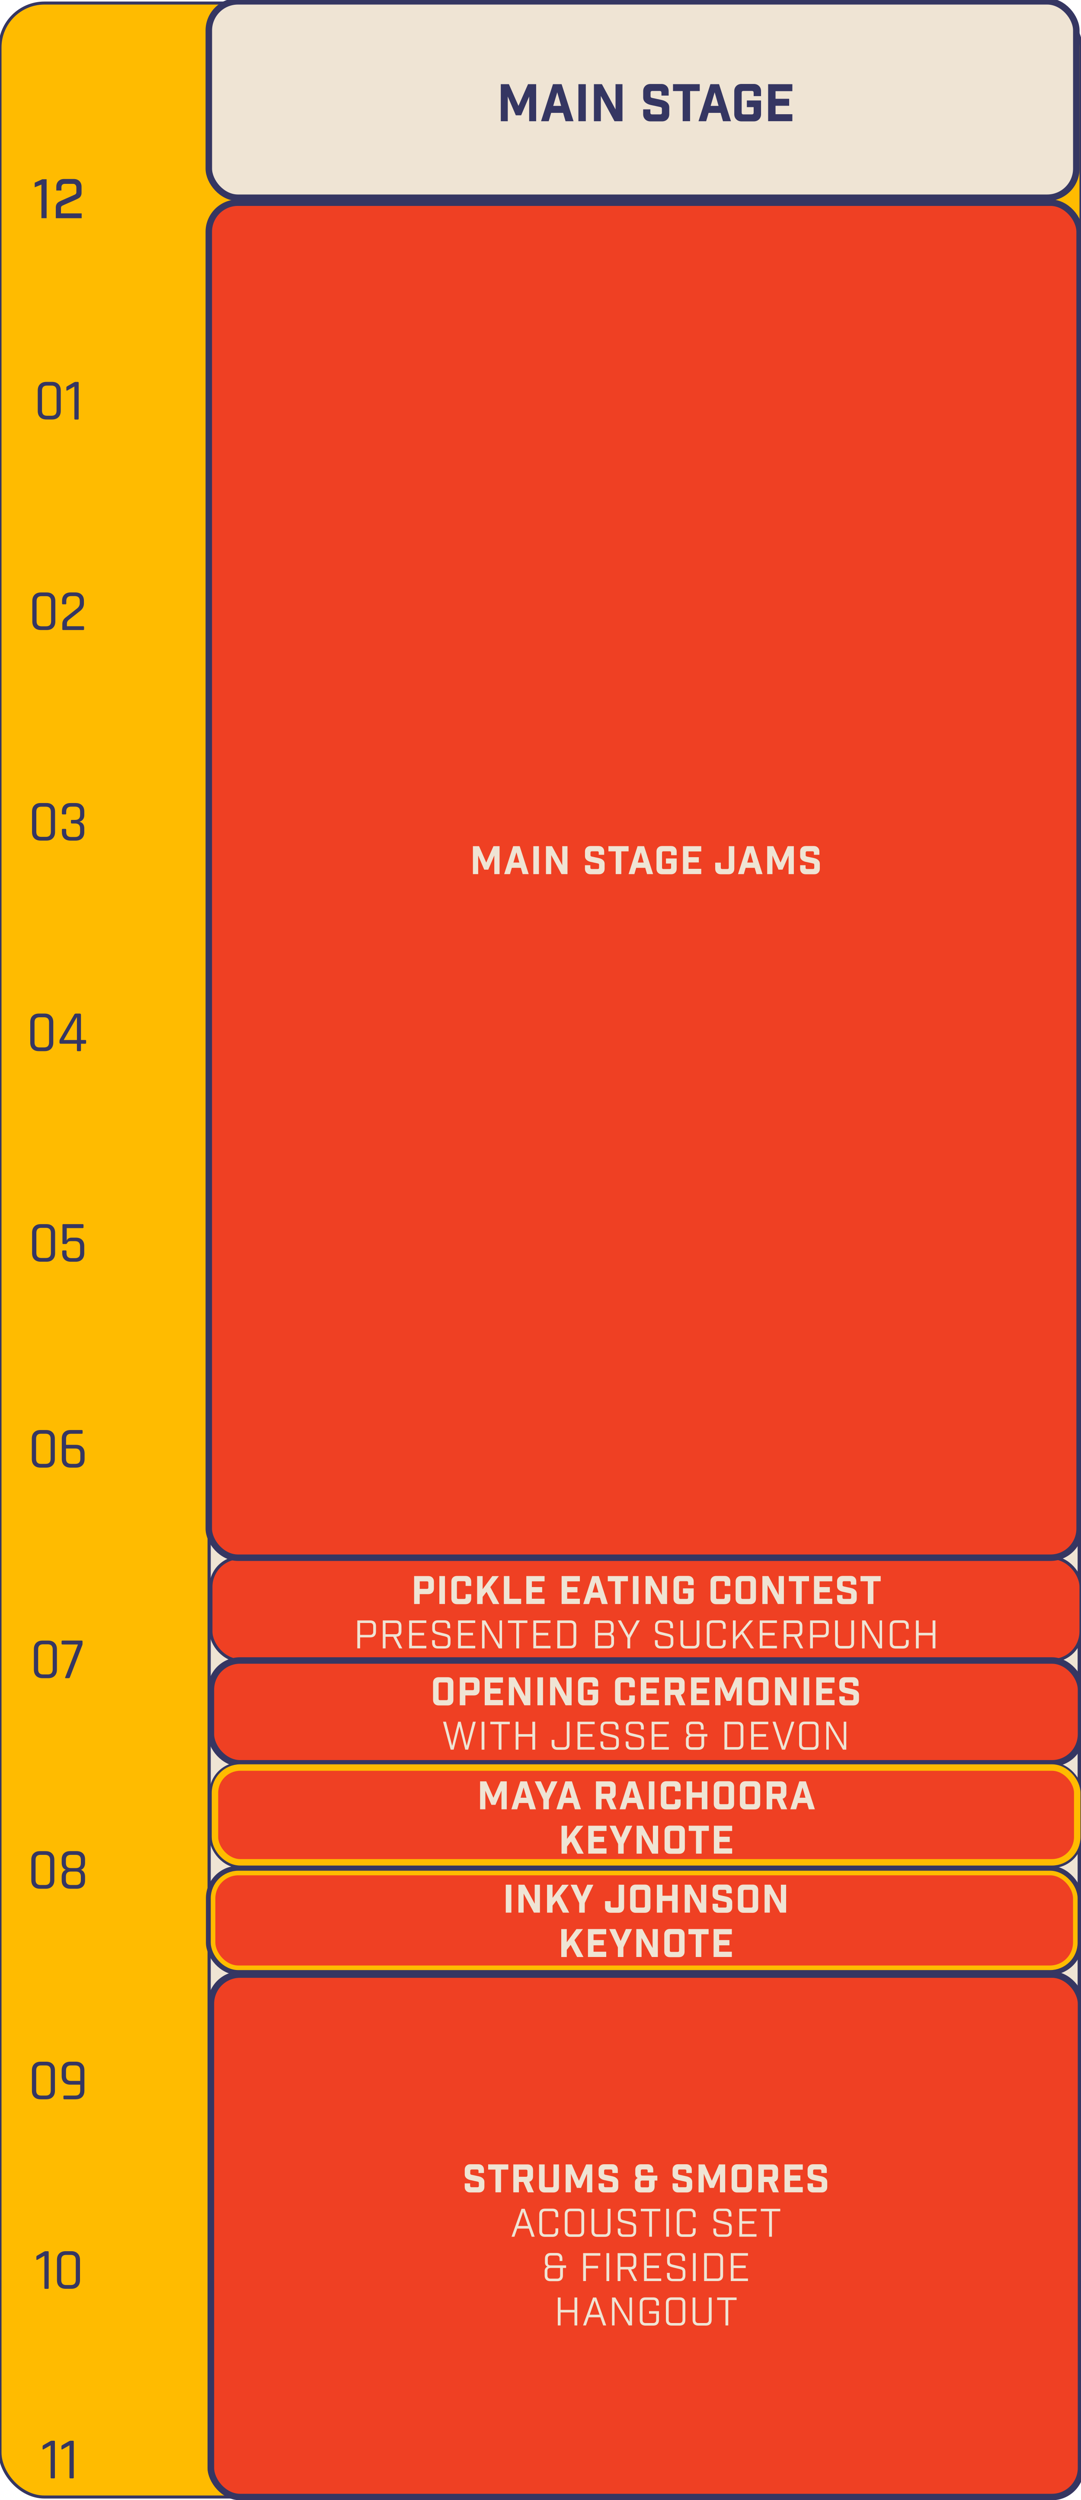 <?xml version="1.0" encoding="UTF-8"?>
<svg id="Layer_1" data-name="Layer 1" xmlns="http://www.w3.org/2000/svg" viewBox="0 0 390.12 901.67">
  <defs>
    <style>
      .cls-1 {
        fill: #353662;
      }

      .cls-2 {
        fill: #fb0;
        stroke-width: 1.09px;
      }

      .cls-2, .cls-3, .cls-4, .cls-5, .cls-6 {
        stroke: #353662;
      }

      .cls-7 {
        fill: #f68a1f;
      }

      .cls-8 {
        fill: none;
        stroke-width: 1.66px;
      }

      .cls-8, .cls-9 {
        stroke: #fb0;
      }

      .cls-3 {
        stroke-width: 1.16px;
      }

      .cls-3, .cls-10, .cls-6 {
        fill: #efe4d4;
      }

      .cls-4, .cls-9 {
        stroke-width: 2.33px;
      }

      .cls-4, .cls-9, .cls-5 {
        fill: #ef4023;
      }

      .cls-5 {
        stroke-width: 1.11px;
      }

      .cls-6 {
        stroke-width: 2.35px;
      }
    </style>
  </defs>
  <rect class="cls-2" x="0" y="1.1" width="390.12" height="899.47" rx="16.03" ry="16.03"/>
  <path class="cls-1" d="M16.91,149.94h1.73c1.18,0,1.77-.61,1.77-1.84v-7.19c0-1.22-.59-1.84-1.77-1.84h-1.73c-1.17,0-1.75.61-1.75,1.84v7.19c0,1.22.58,1.84,1.75,1.84ZM18.83,151.29h-2.11c-.96,0-1.72-.27-2.28-.82-.55-.55-.82-1.31-.82-2.3v-7.32c0-.97.27-1.73.82-2.28.56-.56,1.32-.84,2.28-.84h2.11c.96,0,1.71.28,2.26.84.56.55.84,1.31.84,2.28v7.32c0,.98-.28,1.75-.84,2.3-.55.55-1.3.82-2.26.82ZM23.95,140.64v-.84c0-.21.08-.37.25-.46l2.45-1.41c.22-.13.41-.19.55-.19h.89c.2,0,.3.1.3.3v12.97c0,.2-.1.3-.3.3h-.95c-.2,0-.3-.1-.3-.3v-11.62l-2.51,1.43c-.25.14-.38.08-.38-.17Z"/>
  <path class="cls-1" d="M14.95,225.88h1.73c1.18,0,1.77-.61,1.77-1.84v-7.19c0-1.22-.59-1.84-1.77-1.84h-1.73c-1.17,0-1.75.61-1.75,1.84v7.19c0,1.22.58,1.84,1.75,1.84ZM16.87,227.23h-2.11c-.96,0-1.72-.27-2.28-.82-.55-.55-.82-1.31-.82-2.3v-7.32c0-.97.27-1.73.82-2.28.56-.56,1.32-.84,2.28-.84h2.11c.96,0,1.71.28,2.26.84.56.55.84,1.31.84,2.28v7.32c0,.98-.28,1.75-.84,2.3-.55.55-1.3.82-2.26.82ZM22.49,226.94v-1.9c0-.94.39-1.72,1.18-2.32l4.07-3.21c.7-.53,1.05-1.2,1.05-1.98v-.76c0-1.2-.6-1.79-1.81-1.79h-1.29c-1.18,0-1.77.6-1.77,1.79v.86c0,.21-.1.32-.3.32h-.95c-.18,0-.27-.11-.27-.32v-.89c0-.97.27-1.72.82-2.26.55-.55,1.31-.82,2.28-.82h1.69c.97,0,1.73.27,2.28.82.55.53.82,1.29.82,2.26v.86c0,1.1-.44,1.99-1.31,2.68l-4.13,3.27c-.46.37-.7.81-.7,1.33v.97h5.89c.2,0,.3.1.3.3v.78c0,.2-.1.3-.3.3h-7.26c-.2,0-.3-.1-.3-.3Z"/>
  <path class="cls-1" d="M14.85,301.82h1.73c1.18,0,1.77-.61,1.77-1.84v-7.19c0-1.22-.59-1.84-1.77-1.84h-1.73c-1.17,0-1.75.61-1.75,1.84v7.19c0,1.22.58,1.84,1.75,1.84ZM16.77,303.17h-2.11c-.96,0-1.72-.27-2.28-.82-.55-.55-.82-1.31-.82-2.3v-7.32c0-.97.27-1.73.82-2.28.56-.56,1.32-.84,2.28-.84h2.11c.96,0,1.71.28,2.26.84.56.55.84,1.31.84,2.28v7.32c0,.98-.28,1.75-.84,2.3-.55.55-1.3.82-2.26.82ZM25.9,295.71h1.22c1.2,0,1.79-.6,1.79-1.79v-1.2c0-1.2-.6-1.79-1.79-1.79h-1.46c-1.18,0-1.77.6-1.77,1.79v.68c0,.21-.1.32-.3.32h-.95c-.2,0-.3-.11-.3-.32v-.7c0-.97.27-1.72.82-2.26.56-.55,1.33-.82,2.3-.82h1.84c.97,0,1.73.27,2.28.82.56.53.84,1.29.84,2.26v1.24c0,1.25-.58,2.06-1.73,2.43,1.15.3,1.73,1.1,1.73,2.4v1.33c0,.97-.28,1.73-.84,2.28-.55.53-1.31.8-2.28.8h-1.84c-.97,0-1.74-.27-2.3-.8-.55-.55-.82-1.31-.82-2.28v-.84c0-.21.1-.32.3-.32h.95c.2,0,.3.11.3.32v.82c0,1.2.59,1.79,1.77,1.79h1.46c1.2,0,1.79-.6,1.79-1.79v-1.29c0-1.2-.6-1.79-1.79-1.79h-1.22c-.2,0-.3-.1-.3-.3v-.7c0-.2.1-.3.3-.3Z"/>
  <path class="cls-1" d="M14.21,377.76h1.73c1.18,0,1.77-.61,1.77-1.84v-7.19c0-1.22-.59-1.84-1.77-1.84h-1.73c-1.17,0-1.75.61-1.75,1.84v7.19c0,1.22.58,1.84,1.75,1.84ZM16.13,379.11h-2.11c-.96,0-1.72-.27-2.28-.82-.55-.55-.82-1.31-.82-2.3v-7.32c0-.97.27-1.73.82-2.28.56-.56,1.32-.84,2.28-.84h2.11c.96,0,1.71.28,2.26.84.56.55.84,1.31.84,2.28v7.32c0,.98-.28,1.75-.84,2.3-.55.55-1.3.82-2.26.82ZM27.76,375.09v-8.29l-4.77,8.29h4.77ZM28.92,379.11h-.89c-.18,0-.27-.1-.27-.3v-2.38h-5.86c-.3,0-.44-.15-.44-.44v-.51c0-.24.05-.45.15-.63l5.15-8.88c.13-.28.34-.42.63-.42h1.37c.31,0,.46.15.46.44v9.09h1.56c.2,0,.3.09.3.27v.76c0,.21-.1.32-.3.32h-1.56v2.38c0,.2-.1.3-.3.3Z"/>
  <path class="cls-1" d="M14.87,453.7h1.73c1.18,0,1.77-.61,1.77-1.84v-7.19c0-1.22-.59-1.84-1.77-1.84h-1.73c-1.17,0-1.75.61-1.75,1.84v7.19c0,1.22.58,1.84,1.75,1.84ZM16.79,455.05h-2.11c-.96,0-1.72-.27-2.28-.82-.55-.55-.82-1.31-.82-2.3v-7.32c0-.97.27-1.73.82-2.28.56-.56,1.32-.84,2.28-.84h2.11c.96,0,1.71.28,2.26.84.56.55.84,1.31.84,2.28v7.32c0,.98-.28,1.75-.84,2.3-.55.55-1.3.82-2.26.82ZM27.08,447.63h-1.56c-.59,0-.98.18-1.16.53-.18.34-.37.51-.55.51h-.97c-.2,0-.3-.1-.3-.3v-6.58c0-.2.1-.3.3-.3h6.98c.21,0,.32.1.32.3v.84c0,.2-.11.3-.32.3h-5.74v4.49c.27-.7.86-1.05,1.79-1.05h1.52c.96,0,1.69.26,2.21.78.53.52.8,1.27.8,2.24v2.55c0,.98-.27,1.75-.82,2.3-.55.55-1.31.82-2.28.82h-1.73c-.97,0-1.74-.27-2.3-.82-.55-.55-.82-1.31-.82-2.3v-.65c0-.21.1-.32.3-.32h.95c.2,0,.3.11.3.32v.63c0,1.22.58,1.84,1.75,1.84h1.37c1.2,0,1.79-.61,1.79-1.84v-2.34c0-.66-.15-1.15-.44-1.46-.3-.32-.76-.49-1.39-.49Z"/>
  <path class="cls-1" d="M14.77,527.96h1.73c1.18,0,1.77-.61,1.77-1.84v-7.19c0-1.22-.59-1.84-1.77-1.84h-1.73c-1.17,0-1.75.61-1.75,1.84v7.19c0,1.22.58,1.84,1.75,1.84ZM16.69,529.31h-2.11c-.96,0-1.72-.27-2.28-.82-.55-.55-.82-1.31-.82-2.3v-7.32c0-.97.27-1.73.82-2.28.56-.56,1.32-.84,2.28-.84h2.11c.96,0,1.71.28,2.26.84.56.55.84,1.31.84,2.28v7.32c0,.98-.28,1.75-.84,2.3-.55.55-1.3.82-2.26.82ZM25.6,527.96h1.62c1.18,0,1.77-.61,1.77-1.84v-1.86c0-1.22-.59-1.84-1.77-1.84h-3.4v3.69c0,1.22.59,1.84,1.77,1.84ZM27.42,529.31h-2c-.97,0-1.74-.27-2.3-.82-.55-.56-.82-1.33-.82-2.3v-7.32c0-.97.27-1.73.82-2.28.56-.56,1.33-.84,2.3-.84h4.09c.2,0,.3.1.3.3v.78c0,.18-.1.27-.3.27h-3.9c-1.18,0-1.77.61-1.77,1.84v2.15h3.59c.97,0,1.73.27,2.28.82.55.55.82,1.31.82,2.3v1.98c0,.98-.27,1.75-.82,2.3-.55.55-1.31.82-2.28.82Z"/>
  <path class="cls-1" d="M15.52,603.9h1.73c1.18,0,1.77-.61,1.77-1.84v-7.19c0-1.22-.59-1.84-1.77-1.84h-1.73c-1.17,0-1.75.61-1.75,1.84v7.19c0,1.22.58,1.84,1.75,1.84ZM17.44,605.25h-2.11c-.96,0-1.72-.27-2.28-.82-.55-.55-.82-1.31-.82-2.3v-7.32c0-.97.27-1.73.82-2.28.56-.56,1.32-.84,2.28-.84h2.11c.96,0,1.71.28,2.26.84.56.55.84,1.31.84,2.28v7.32c0,.98-.28,1.75-.84,2.3-.55.55-1.3.82-2.26.82ZM24.71,605.25h-.99c-.23,0-.28-.12-.17-.36l4.58-11.79h-5.61c-.2,0-.3-.1-.3-.3v-.82c0-.2.1-.3.3-.3h6.96c.2,0,.3.1.3.3v.89c0,.23-.06.45-.17.68l-4.41,11.43c-.07.18-.23.27-.49.27Z"/>
  <path class="cls-1" d="M14.59,679.84h1.73c1.18,0,1.77-.61,1.77-1.84v-7.19c0-1.22-.59-1.84-1.77-1.84h-1.73c-1.17,0-1.75.61-1.75,1.84v7.19c0,1.22.58,1.84,1.75,1.84ZM16.51,681.19h-2.11c-.96,0-1.72-.27-2.28-.82-.55-.55-.82-1.31-.82-2.3v-7.32c0-.97.27-1.73.82-2.28.56-.56,1.32-.84,2.28-.84h2.11c.96,0,1.71.28,2.26.84.56.55.84,1.31.84,2.28v7.32c0,.98-.28,1.75-.84,2.3-.55.55-1.3.82-2.26.82ZM25.55,679.84h1.86c1.18,0,1.77-.59,1.77-1.77v-1.27c0-1.21-.59-1.81-1.77-1.81h-1.86c-1.18,0-1.77.6-1.77,1.81v1.27c0,1.18.59,1.77,1.77,1.77ZM25.55,673.74h1.86c1.18,0,1.77-.61,1.77-1.84v-1.16c0-1.18-.59-1.77-1.77-1.77h-1.86c-1.18,0-1.77.59-1.77,1.77v1.16c0,1.22.59,1.84,1.77,1.84ZM27.6,681.19h-2.24c-.97,0-1.73-.26-2.28-.78-.55-.53-.82-1.28-.82-2.24v-1.29c0-1.27.49-2.11,1.48-2.53-.98-.38-1.48-1.22-1.48-2.53v-1.18c0-.97.27-1.72.82-2.24s1.31-.78,2.28-.78h2.24c.97,0,1.73.26,2.28.78.55.52.82,1.27.82,2.24v1.18c0,.65-.13,1.2-.4,1.65-.27.44-.63.73-1.08.89.98.41,1.48,1.26,1.48,2.55v1.27c0,.96-.27,1.7-.82,2.24-.55.52-1.31.78-2.28.78Z"/>
  <path class="cls-1" d="M14.81,755.78h1.73c1.18,0,1.77-.61,1.77-1.84v-7.19c0-1.22-.59-1.84-1.77-1.84h-1.73c-1.17,0-1.75.61-1.75,1.84v7.19c0,1.22.58,1.84,1.75,1.84ZM16.73,757.13h-2.11c-.96,0-1.72-.27-2.28-.82-.55-.55-.82-1.31-.82-2.3v-7.32c0-.97.27-1.73.82-2.28.56-.56,1.32-.84,2.28-.84h2.11c.96,0,1.71.28,2.26.84.56.55.84,1.31.84,2.28v7.32c0,.98-.28,1.75-.84,2.3-.55.55-1.3.82-2.26.82ZM25.56,750.5h3.4v-3.75c0-1.22-.59-1.84-1.77-1.84h-1.62c-1.17,0-1.75.61-1.75,1.84v1.94c0,1.21.58,1.81,1.75,1.81ZM27.37,757.13h-4.16c-.21,0-.32-.1-.32-.3v-.78c0-.18.11-.27.32-.27h3.97c1.18,0,1.77-.61,1.77-1.84v-2.09h-3.59c-.96,0-1.72-.27-2.28-.82-.55-.55-.82-1.31-.82-2.28v-2.07c0-.97.27-1.73.82-2.28.56-.56,1.32-.84,2.28-.84h2c.97,0,1.73.28,2.28.84.55.55.82,1.31.82,2.28v7.32c0,.98-.27,1.75-.82,2.3-.55.55-1.31.82-2.28.82Z"/>
  <path class="cls-1" d="M13.13,814.82v-.84c0-.21.08-.37.25-.46l2.45-1.41c.23-.13.41-.19.55-.19h.89c.2,0,.3.1.3.3v12.97c0,.2-.1.3-.3.3h-.95c-.2,0-.3-.1-.3-.3v-11.62l-2.51,1.43c-.25.14-.38.08-.38-.17ZM23.85,824.12h1.73c1.18,0,1.77-.61,1.77-1.84v-7.19c0-1.22-.59-1.84-1.77-1.84h-1.73c-1.17,0-1.75.61-1.75,1.84v7.19c0,1.22.58,1.84,1.75,1.84ZM25.77,825.47h-2.11c-.96,0-1.72-.27-2.28-.82-.55-.55-.82-1.31-.82-2.3v-7.32c0-.97.27-1.73.82-2.28.56-.56,1.32-.84,2.28-.84h2.11c.96,0,1.71.28,2.26.84.56.55.84,1.31.84,2.28v7.32c0,.98-.28,1.75-.84,2.3-.55.55-1.3.82-2.26.82Z"/>
  <path class="cls-1" d="M15.38,883.17v-.84c0-.21.08-.37.25-.46l2.45-1.41c.23-.13.41-.19.55-.19h.89c.2,0,.3.1.3.3v12.97c0,.2-.1.3-.3.3h-.95c-.2,0-.3-.1-.3-.3v-11.62l-2.51,1.43c-.25.14-.38.08-.38-.17ZM22.18,883.17v-.84c0-.21.08-.37.25-.46l2.45-1.41c.23-.13.41-.19.55-.19h.89c.2,0,.3.1.3.3v12.97c0,.2-.1.3-.3.3h-.95c-.2,0-.3-.1-.3-.3v-11.62l-2.51,1.43c-.25.14-.38.08-.38-.17Z"/>
  <g>
    <path class="cls-1" d="M14.95,78.69v-12.12l-2.42.98v-1.66l2.75-1.25h1.54v14.05h-1.87Z"/>
    <path class="cls-1" d="M22.17,67.54v1.17h-1.85v-1.35c0-.85.26-1.53.77-2.04.51-.51,1.19-.77,2.04-.77h3.49c.85,0,1.53.26,2.04.77.51.51.77,1.19.77,2.04v2.17c0,.77-.27,1.37-.8,1.8-.34.25-1.01.59-2.01,1.02l-3.42,1.5c-.12.05-.25.11-.4.19-.15.07-.24.11-.28.13-.34.16-.51.42-.51.8v1.99h7.46v1.74h-9.33v-3.9c0-.74.26-1.33.78-1.78.33-.26,1-.6,2.03-1.03l3.4-1.5c.09-.06.23-.13.42-.2.19-.06.32-.13.38-.19.27-.17.41-.41.41-.72v-1.76c0-.39-.11-.71-.32-.95-.21-.24-.51-.36-.89-.36h-2.99c-.38,0-.67.11-.88.33-.21.22-.31.53-.31.92Z"/>
  </g>
  <rect class="cls-6" x="75.36" y=".47" width="313.07" height="70.85" rx="10.51" ry="10.51"/>
  <path class="cls-7" d="M144.19,667.46s-.07,0-.1,0c-.46-.06-.79-.48-.75-.96l.41-4.04c.03-.33.03-.52,0-.58,0,0-.08-.1-.57-.14-.58-.05-1.16-.05-1.73.01-.02,0-.04.01-.06.01-.08.02-.15.03-.22.05-.25.06-.51.11-.76.16-.48.1-.94.19-1.33.34-.44.17-.93-.06-1.1-.51-.17-.45.06-.95.5-1.12.86-.33,1.77-.56,2.69-.66.26-.06.57-.14.67-.25,0,0,0,0,0,0-.03-.11-.24-.54-1.41-1.31-.37-.25-.5-.75-.28-1.15.21-.4.69-.57,1.09-.38,1.03.46,2.31.37,3.27-.23.92-.58,1.73-2.49,1.79-3.69.02-.47.41-.84.87-.83.46,0,.83.39.83.86,0,.08,0,.17,0,.26,0,.67.02,2.24.34,2.72.34.5.97.86,1.74,1,.1.02.3.04.67.05,1.13-.2,2.32-.26,3.13-.16.43.05.75.43.75.88,0,.45-.34.81-.77.86-1.23.12-2.22.18-2.97.17-.69.13-1.34.32-1.77.55-.38.2-.45.32-.46.36-.02.05-.04.25.41.84.47.61.96,1.21,1.47,1.79.31.28.59.59.86.95.27.37.22.89-.13,1.19-.34.3-.85.27-1.17-.06-.25-.27-.51-.55-.76-.83-.28-.24-.62-.46-1-.6-.64-.23-1.36-.18-1.86.14-.43.27-.8.77-1.03,1.42-.24.66-.34,1.41-.43,2.15-.06.44-.42.76-.84.76h0ZM143.55,660.03c.53.07,1.19.26,1.6.86.19.28.28.58.31.86.05-.03.1-.07.15-.1.52-.33,1.14-.5,1.77-.53-.3-.5-.59-1.22-.32-1.98.18-.52.55-.87.91-1.11-.41-.27-.76-.61-1.03-1.01-.06-.09-.12-.19-.17-.29-.39.61-.86,1.13-1.37,1.46-.63.4-1.34.65-2.07.74.11.21.18.44.21.68.02.14.01.29,0,.42h0Z"/>
  <path class="cls-7" d="M317.23,670.13s.09-.04.14-.06c.66-.24,1.38.1,1.63.76l2.08,5.66c.17.46.3.72.38.76,0,0,.17.08.85-.19.81-.32,1.58-.73,2.32-1.2.03-.02.05-.04.08-.06.09-.07.18-.15.26-.21.3-.25.61-.5.91-.74.58-.46,1.13-.89,1.56-1.35.48-.53,1.28-.56,1.8-.07.52.49.55,1.31.07,1.84-.94,1.03-2.01,1.95-3.18,2.71-.31.26-.67.58-.73.79,0,0,0,0,0,.01.12.12.68.55,2.74.79.66.08,1.15.66,1.13,1.33-.02.68-.55,1.22-1.21,1.26-1.68.08-3.35,1.08-4.23,2.53-.85,1.4-.7,4.5,0,6.13.28.64,0,1.39-.62,1.69-.62.3-1.37.04-1.68-.58-.05-.11-.11-.22-.17-.35-.44-.89-1.48-2.97-2.23-3.39-.77-.43-1.86-.48-2.99-.14-.15.05-.44.15-.93.39-1.39,1.04-2.94,1.93-4.1,2.35-.61.22-1.29-.06-1.58-.66-.28-.6-.08-1.31.48-1.66,1.57-1,2.87-1.75,3.87-2.25.84-.64,1.58-1.33,2.02-1.93.38-.53.39-.74.38-.79,0-.08-.12-.36-1.11-.84-1.03-.5-2.07-.96-3.14-1.39-.59-.16-1.18-.38-1.77-.68-.61-.31-.87-1.04-.61-1.67.26-.63.96-.95,1.6-.72.52.19,1.04.38,1.56.59.53.13,1.13.19,1.74.11,1.01-.13,1.93-.69,2.41-1.45.4-.65.57-1.57.46-2.6-.11-1.04-.47-2.11-.82-3.15-.21-.62.07-1.3.64-1.58h0ZM322.95,679.59c-.76.27-1.77.47-2.72-.06-.43-.24-.75-.58-.98-.93-.04.08-.09.16-.14.24-.49.79-1.2,1.44-2.03,1.91.72.46,1.58,1.22,1.73,2.42.1.82-.17,1.54-.5,2.1.73.09,1.42.3,2.04.64.14.08.28.17.41.27.12-1.08.41-2.09.89-2.87.58-.96,1.37-1.77,2.29-2.4-.28-.22-.53-.47-.72-.76-.12-.18-.21-.37-.27-.57Z"/>
  <g>
    <path class="cls-1" d="M193.49,30.36v13.36h-2.52v-8.91l-2.89,6.77h-1.93l-2.9-6.77v8.91h-2.52v-13.36h2.93l3.45,7.83,3.45-7.83h2.93Z"/>
    <path class="cls-1" d="M203.23,40.71h-4.32l-.89,3.01h-2.76l4.3-13.36h3.12l4.3,13.36h-2.88l-.87-3.01ZM202.51,38.19l-1.41-4.9-1.45,4.9h2.86Z"/>
    <path class="cls-1" d="M208.74,43.72v-13.36h2.67v13.36h-2.67Z"/>
    <path class="cls-1" d="M222.14,30.36h2.5v13.36h-2.88l-4.92-9.11v9.11h-2.5v-13.36h2.88l4.92,9.11v-9.11Z"/>
    <path class="cls-1" d="M238.71,34.48v-1.04c0-.42-.21-.63-.63-.63h-2.67c-.42,0-.63.21-.63.63v1.26c0,.19.05.32.14.42s.26.16.49.21l3.45.74c.82.19,1.47.51,1.95.96.48.46.72,1.03.72,1.71v2.41c0,.78-.24,1.41-.73,1.9-.49.49-1.12.73-1.9.73h-4.16c-.78,0-1.41-.24-1.9-.73-.49-.49-.73-1.12-.73-1.9v-1.71h2.6v1.19c0,.42.21.63.63.63h2.9c.42,0,.63-.21.63-.63v-1.41c0-.19-.05-.33-.14-.42s-.26-.16-.49-.21l-3.45-.74c-.82-.19-1.47-.51-1.95-.96-.48-.46-.72-1.03-.72-1.71v-2.26c0-.78.24-1.41.73-1.9s1.12-.73,1.9-.73h3.93c.78,0,1.41.25,1.9.73s.73,1.12.73,1.9v1.56h-2.6Z"/>
    <path class="cls-1" d="M252.53,32.84h-3.49v10.87h-2.67v-10.87h-3.49v-2.49h9.65v2.49Z"/>
    <path class="cls-1" d="M260.05,40.71h-4.32l-.89,3.01h-2.76l4.3-13.36h3.12l4.3,13.36h-2.88l-.87-3.01ZM259.32,38.19l-1.41-4.9-1.45,4.9h2.86Z"/>
    <path class="cls-1" d="M271.98,34.66v-1.23c0-.42-.21-.63-.63-.63h-3.06c-.42,0-.63.21-.63.63v7.2c0,.42.21.63.63.63h3.06c.42,0,.63-.21.63-.63v-1.99h-2.45v-2.41h5.12v4.92c0,.78-.24,1.41-.73,1.9-.49.49-1.12.73-1.9.73h-4.4c-.78,0-1.41-.24-1.9-.73-.49-.49-.73-1.12-.73-1.9v-8.24c0-.78.24-1.41.73-1.9s1.12-.73,1.9-.73h4.4c.78,0,1.41.25,1.9.73s.73,1.12.73,1.9v1.75h-2.67Z"/>
    <path class="cls-1" d="M277.21,30.36h8.74v2.52h-6.07v2.75h4.92v2.52h-4.92v3.04h6.07v2.52h-8.74v-13.36Z"/>
  </g>
  <rect class="cls-3" x="75.48" y="73.1" width="314" height="827.47" rx="10.51" ry="10.51"/>
  <rect class="cls-4" x="76.12" y="712.15" width="314" height="188.42" rx="10.51" ry="10.51"/>
  <rect class="cls-5" x="76.12" y="561.8" width="314" height="37.08" rx="10.51" ry="10.51"/>
  <rect class="cls-4" x="76.12" y="598.87" width="314" height="37.08" rx="10.51" ry="10.51"/>
  <rect class="cls-4" x="75.35" y="73.1" width="314.27" height="488.7" rx="10.51" ry="10.51"/>
  <g>
    <path class="cls-10" d="M180.29,305.18v10.08h-1.9v-6.72l-2.18,5.11h-1.46l-2.18-5.11v6.72h-1.9v-10.08h2.21l2.6,5.91,2.6-5.91h2.21Z"/>
    <path class="cls-10" d="M187.97,312.99h-3.26l-.67,2.27h-2.09l3.25-10.08h2.35l3.25,10.08h-2.17l-.66-2.27ZM187.43,311.09l-1.06-3.7-1.09,3.7h2.16Z"/>
    <path class="cls-10" d="M192.47,315.26v-10.08h2.02v10.08h-2.02Z"/>
    <path class="cls-10" d="M202.91,305.18h1.89v10.08h-2.17l-3.71-6.87v6.87h-1.89v-10.08h2.17l3.71,6.87v-6.87Z"/>
    <path class="cls-10" d="M216.08,308.29v-.78c0-.32-.16-.48-.48-.48h-2.02c-.32,0-.48.16-.48.48v.95c0,.14.04.25.11.31.07.07.19.12.37.16l2.6.56c.62.14,1.11.38,1.47.73.36.35.55.77.55,1.29v1.82c0,.59-.18,1.07-.55,1.43-.37.37-.85.55-1.43.55h-3.14c-.59,0-1.07-.18-1.43-.55-.37-.37-.55-.85-.55-1.43v-1.29h1.96v.9c0,.32.16.48.48.48h2.18c.32,0,.48-.16.48-.48v-1.06c0-.14-.03-.25-.1-.32s-.19-.12-.37-.16l-2.6-.56c-.62-.14-1.11-.38-1.47-.73-.36-.34-.55-.77-.55-1.29v-1.71c0-.59.18-1.07.55-1.43.37-.37.85-.55,1.43-.55h2.97c.59,0,1.07.18,1.43.55.37.37.55.85.55,1.43v1.18h-1.96Z"/>
    <path class="cls-10" d="M226.85,307.05h-2.63v8.2h-2.02v-8.2h-2.63v-1.88h7.28v1.88Z"/>
    <path class="cls-10" d="M232.86,312.99h-3.26l-.67,2.27h-2.09l3.25-10.08h2.35l3.25,10.08h-2.17l-.66-2.27ZM232.31,311.09l-1.06-3.7-1.09,3.7h2.16Z"/>
    <path class="cls-10" d="M242.19,308.43v-.92c0-.32-.16-.48-.48-.48h-2.31c-.32,0-.48.16-.48.48v5.43c0,.32.16.48.48.48h2.31c.32,0,.48-.16.48-.48v-1.5h-1.85v-1.82h3.86v3.71c0,.59-.18,1.07-.55,1.43-.37.37-.85.55-1.43.55h-3.32c-.59,0-1.07-.18-1.43-.55-.37-.37-.55-.85-.55-1.43v-6.22c0-.59.18-1.07.55-1.43.37-.37.85-.55,1.43-.55h3.32c.59,0,1.07.18,1.43.55.37.37.55.85.55,1.43v1.32h-2.02Z"/>
    <path class="cls-10" d="M246.48,305.18h6.59v1.9h-4.58v2.07h3.71v1.9h-3.71v2.3h4.58v1.9h-6.59v-10.08Z"/>
    <path class="cls-10" d="M265,305.18v8.15c0,.59-.18,1.07-.55,1.43-.37.37-.85.55-1.43.55h-2.93c-.59,0-1.07-.18-1.43-.55-.37-.37-.55-.85-.55-1.43v-2.21h2.02v1.82c0,.32.16.48.48.48h1.92c.32,0,.48-.16.48-.48v-7.76h2.02Z"/>
    <path class="cls-10" d="M272.36,312.99h-3.26l-.67,2.27h-2.09l3.25-10.08h2.35l3.25,10.08h-2.17l-.66-2.27ZM271.82,311.09l-1.06-3.7-1.09,3.7h2.16Z"/>
    <path class="cls-10" d="M286.49,305.18v10.08h-1.9v-6.72l-2.18,5.11h-1.46l-2.18-5.11v6.72h-1.9v-10.08h2.21l2.6,5.91,2.6-5.91h2.21Z"/>
    <path class="cls-10" d="M293.74,308.29v-.78c0-.32-.16-.48-.48-.48h-2.02c-.32,0-.48.16-.48.48v.95c0,.14.04.25.11.31.07.07.19.12.37.16l2.6.56c.62.14,1.11.38,1.47.73.36.35.55.77.55,1.29v1.82c0,.59-.18,1.07-.55,1.43-.37.37-.85.55-1.43.55h-3.14c-.59,0-1.07-.18-1.43-.55-.37-.37-.55-.85-.55-1.43v-1.29h1.96v.9c0,.32.16.48.48.48h2.18c.32,0,.48-.16.48-.48v-1.06c0-.14-.03-.25-.1-.32s-.19-.12-.37-.16l-2.6-.56c-.62-.14-1.11-.38-1.47-.73-.36-.34-.55-.77-.55-1.29v-1.71c0-.59.18-1.07.55-1.43.37-.37.85-.55,1.43-.55h2.97c.59,0,1.07.18,1.43.55.37.37.55.85.55,1.43v1.18h-1.96Z"/>
  </g>
  <g>
    <path class="cls-10" d="M172.69,783.71v-.78c0-.32-.16-.48-.48-.48h-2.02c-.32,0-.48.16-.48.48v.95c0,.14.04.25.11.31.07.07.19.12.37.16l2.6.56c.62.14,1.11.38,1.47.73.36.35.55.77.55,1.29v1.82c0,.59-.18,1.07-.55,1.43-.37.37-.85.55-1.43.55h-3.14c-.59,0-1.07-.18-1.43-.55-.37-.37-.55-.85-.55-1.43v-1.29h1.96v.9c0,.32.16.48.48.48h2.18c.32,0,.48-.16.48-.48v-1.06c0-.14-.03-.25-.1-.32s-.19-.12-.37-.16l-2.6-.56c-.62-.14-1.11-.38-1.47-.73-.36-.34-.55-.77-.55-1.29v-1.71c0-.59.18-1.07.55-1.43.37-.37.85-.55,1.43-.55h2.97c.59,0,1.07.18,1.43.55.37.37.55.85.55,1.43v1.18h-1.96Z"/>
    <path class="cls-10" d="M183.45,782.48h-2.63v8.2h-2.02v-8.2h-2.63v-1.88h7.28v1.88Z"/>
    <path class="cls-10" d="M192.68,790.69h-2.17l-1.62-3.74h-1.62v3.74h-2.02v-10.08h5.14c.59,0,1.07.18,1.43.55.37.37.55.85.55,1.44v2.37c0,.48-.12.88-.37,1.22-.25.34-.58.56-1,.69l1.68,3.82ZM190.35,784.6v-1.61c0-.32-.16-.48-.48-.48h-2.62v2.56h2.62c.32,0,.48-.16.48-.48Z"/>
    <path class="cls-10" d="M201.72,780.61v8.15c0,.59-.18,1.07-.55,1.43-.37.37-.85.55-1.43.55h-3.22c-.59,0-1.07-.18-1.43-.55-.37-.37-.55-.85-.55-1.43v-8.15h2.02v7.76c0,.32.16.48.48.48h2.21c.32,0,.48-.16.48-.48v-7.76h2.02Z"/>
    <path class="cls-10" d="M213.75,780.61v10.08h-1.9v-6.72l-2.18,5.11h-1.46l-2.18-5.11v6.72h-1.9v-10.08h2.21l2.6,5.91,2.6-5.91h2.21Z"/>
    <path class="cls-10" d="M221,783.71v-.78c0-.32-.16-.48-.48-.48h-2.02c-.32,0-.48.16-.48.48v.95c0,.14.04.25.11.31.07.07.19.12.37.16l2.6.56c.62.14,1.11.38,1.47.73.36.35.55.77.55,1.29v1.82c0,.59-.18,1.07-.55,1.43-.37.37-.85.55-1.43.55h-3.14c-.59,0-1.07-.18-1.43-.55-.37-.37-.55-.85-.55-1.43v-1.29h1.96v.9c0,.32.16.48.48.48h2.18c.32,0,.48-.16.48-.48v-1.06c0-.14-.03-.25-.1-.32s-.19-.12-.37-.16l-2.6-.56c-.62-.14-1.11-.38-1.47-.73-.36-.34-.55-.77-.55-1.29v-1.71c0-.59.18-1.07.55-1.43.37-.37.85-.55,1.43-.55h2.97c.59,0,1.07.18,1.43.55.37.37.55.85.55,1.43v1.18h-1.96Z"/>
    <path class="cls-10" d="M237.24,786.43h-1.01v2.32c0,.59-.18,1.07-.55,1.43-.37.37-.85.55-1.43.55h-3.11c-.59,0-1.07-.18-1.43-.55-.37-.37-.55-.85-.55-1.43v-1.71c0-.68.33-1.19.99-1.51-.59-.35-.88-.86-.88-1.51v-1.48c0-.59.18-1.07.55-1.43.37-.37.85-.55,1.43-.55h2.52c.59,0,1.07.18,1.43.55.37.37.55.85.55,1.43v.98h-2.02v-.62c0-.32-.16-.48-.48-.48h-1.51c-.32,0-.48.16-.48.48v1.26c0,.32.16.48.48.48h5.49v1.79ZM234.21,786.43h-2.46c-.39,0-.59.16-.59.48v1.48c0,.32.16.48.48.48h2.1c.32,0,.48-.16.48-.48v-1.96Z"/>
    <path class="cls-10" d="M247.7,783.71v-.78c0-.32-.16-.48-.48-.48h-2.02c-.32,0-.48.16-.48.48v.95c0,.14.04.25.11.31.07.07.19.12.37.16l2.6.56c.62.14,1.11.38,1.47.73.36.35.55.77.55,1.29v1.82c0,.59-.18,1.07-.55,1.43-.37.37-.85.55-1.43.55h-3.14c-.59,0-1.07-.18-1.43-.55-.37-.37-.55-.85-.55-1.43v-1.29h1.96v.9c0,.32.16.48.48.48h2.18c.32,0,.48-.16.48-.48v-1.06c0-.14-.03-.25-.1-.32s-.19-.12-.37-.16l-2.6-.56c-.62-.14-1.11-.38-1.47-.73-.36-.34-.55-.77-.55-1.29v-1.71c0-.59.18-1.07.55-1.43.37-.37.85-.55,1.43-.55h2.97c.59,0,1.07.18,1.43.55.37.37.55.85.55,1.43v1.18h-1.96Z"/>
    <path class="cls-10" d="M261.71,780.61v10.08h-1.9v-6.72l-2.18,5.11h-1.46l-2.18-5.11v6.72h-1.9v-10.08h2.21l2.6,5.91,2.6-5.91h2.21Z"/>
    <path class="cls-10" d="M269.38,790.74h-3.37c-.59,0-1.07-.18-1.43-.55-.37-.37-.55-.85-.55-1.43v-6.22c0-.59.18-1.07.55-1.43.37-.37.85-.55,1.43-.55h3.37c.59,0,1.07.18,1.43.55.37.37.55.85.55,1.43v6.22c0,.59-.18,1.07-.55,1.43-.37.37-.85.55-1.43.55ZM266.04,782.93v5.43c0,.32.16.48.48.48h2.37c.32,0,.48-.16.48-.48v-5.43c0-.32-.16-.48-.48-.48h-2.37c-.32,0-.48.16-.48.48Z"/>
    <path class="cls-10" d="M281.11,790.69h-2.17l-1.62-3.74h-1.62v3.74h-2.02v-10.08h5.14c.59,0,1.07.18,1.43.55.37.37.55.85.55,1.44v2.37c0,.48-.12.88-.37,1.22-.25.34-.58.56-1,.69l1.68,3.82ZM278.79,784.6v-1.61c0-.32-.16-.48-.48-.48h-2.62v2.56h2.62c.32,0,.48-.16.48-.48Z"/>
    <path class="cls-10" d="M283.12,780.61h6.59v1.9h-4.58v2.07h3.71v1.9h-3.71v2.3h4.58v1.9h-6.59v-10.08Z"/>
    <path class="cls-10" d="M296.42,783.71v-.78c0-.32-.16-.48-.48-.48h-2.02c-.32,0-.48.16-.48.48v.95c0,.14.04.25.11.31.07.07.19.12.37.16l2.6.56c.62.14,1.11.38,1.47.73.36.35.55.77.55,1.29v1.82c0,.59-.18,1.07-.55,1.43-.37.37-.85.55-1.43.55h-3.14c-.59,0-1.07-.18-1.43-.55-.37-.37-.55-.85-.55-1.43v-1.29h1.96v.9c0,.32.16.48.48.48h2.18c.32,0,.48-.16.48-.48v-1.06c0-.14-.03-.25-.1-.32s-.19-.12-.37-.16l-2.6-.56c-.62-.14-1.11-.38-1.47-.73-.36-.34-.55-.77-.55-1.29v-1.71c0-.59.18-1.07.55-1.43.37-.37.85-.55,1.43-.55h2.97c.59,0,1.07.18,1.43.55.37.37.55.85.55,1.43v1.18h-1.96Z"/>
    <path class="cls-10" d="M190.86,803.75h-4.19l-1.02,2.94h-1.04l3.6-10.08h1.15l3.6,10.08h-1.09l-1.01-2.94ZM190.55,802.82l-1.76-5.14-1.79,5.14h3.56Z"/>
    <path class="cls-10" d="M199.44,806.74h-2.8c-.63,0-1.12-.18-1.48-.53-.36-.36-.54-.85-.54-1.48v-6.16c0-.63.18-1.13.54-1.48.36-.36.85-.53,1.48-.53h2.8c.63,0,1.12.18,1.48.53.36.35.54.85.54,1.48v1.06h-1.01v-1.09c0-.32-.09-.57-.27-.77s-.43-.29-.73-.29h-2.8c-.31,0-.55.1-.73.29-.18.2-.27.45-.27.77v6.22c0,.32.09.57.27.77.18.2.43.29.73.29h2.8c.31,0,.55-.1.73-.29s.27-.45.27-.77v-1.09h1.01v1.06c0,.63-.18,1.13-.54,1.48-.36.35-.85.53-1.48.53Z"/>
    <path class="cls-10" d="M208.82,806.74h-2.98c-.63,0-1.12-.18-1.48-.53-.36-.36-.54-.85-.54-1.48v-6.16c0-.63.18-1.13.54-1.48.36-.36.85-.53,1.48-.53h2.98c.63,0,1.13.18,1.48.53.35.35.53.85.53,1.48v6.16c0,.63-.18,1.13-.53,1.48-.35.35-.85.53-1.48.53ZM204.83,798.54v6.22c0,.32.09.57.27.77.18.2.43.29.73.29h2.98c.31,0,.55-.1.73-.29s.27-.45.27-.77v-6.22c0-.32-.09-.57-.27-.77s-.43-.29-.73-.29h-2.98c-.31,0-.55.1-.73.29-.18.2-.27.45-.27.77Z"/>
    <path class="cls-10" d="M220.33,796.61v8.12c0,.63-.18,1.13-.54,1.48-.36.35-.85.53-1.48.53h-2.83c-.63,0-1.12-.18-1.48-.53-.36-.36-.54-.85-.54-1.48v-8.12h1.01v8.15c0,.32.09.57.27.77s.43.29.73.29h2.83c.31,0,.55-.1.73-.29s.27-.45.27-.77v-8.15h1.01Z"/>
    <path class="cls-10" d="M228.43,799.42v-.88c0-.34-.09-.61-.27-.81s-.43-.31-.73-.31h-2.46c-.31,0-.55.1-.73.31s-.27.48-.27.81v1.08c0,.4.11.68.32.84.19.13.42.22.69.28l2.6.63c.73.18,1.25.41,1.55.69.31.29.46.73.46,1.32v1.34c0,.63-.18,1.13-.53,1.48-.35.35-.85.53-1.48.53h-2.63c-.63,0-1.13-.18-1.48-.53-.35-.36-.53-.85-.53-1.48v-.99h1.01v1.02c0,.34.09.61.27.81.18.21.43.31.74.31h2.63c.31,0,.55-.1.74-.31s.27-.48.27-.81v-1.26c0-.4-.07-.66-.22-.78-.16-.13-.42-.24-.78-.34l-2.6-.63c-.73-.18-1.25-.41-1.55-.69-.31-.29-.46-.73-.46-1.32v-1.16c0-.63.18-1.13.53-1.48.35-.36.85-.53,1.48-.53h2.46c.63,0,1.13.18,1.48.53.35.35.53.85.53,1.48v.85h-1.01Z"/>
    <path class="cls-10" d="M238.3,797.53h-3.01v9.16h-1.01v-9.16h-3.01v-.92h7.03v.92Z"/>
    <path class="cls-10" d="M240.43,806.69v-10.08h1.01v10.08h-1.01Z"/>
    <path class="cls-10" d="M249.04,806.74h-2.8c-.63,0-1.12-.18-1.48-.53-.36-.36-.54-.85-.54-1.48v-6.16c0-.63.18-1.13.54-1.48.36-.36.85-.53,1.48-.53h2.8c.63,0,1.12.18,1.48.53.36.35.54.85.54,1.48v1.06h-1.01v-1.09c0-.32-.09-.57-.27-.77s-.43-.29-.73-.29h-2.8c-.31,0-.55.1-.73.29-.18.2-.27.45-.27.77v6.22c0,.32.09.57.27.77.18.2.43.29.73.29h2.8c.31,0,.55-.1.73-.29s.27-.45.27-.77v-1.09h1.01v1.06c0,.63-.18,1.13-.54,1.48-.36.35-.85.53-1.48.53Z"/>
    <path class="cls-10" d="M262.93,799.42v-.88c0-.34-.09-.61-.27-.81s-.43-.31-.73-.31h-2.46c-.31,0-.55.1-.73.31s-.27.48-.27.81v1.08c0,.4.11.68.32.84.19.13.42.22.69.28l2.6.63c.73.18,1.25.41,1.55.69.31.29.46.73.46,1.32v1.34c0,.63-.18,1.13-.53,1.48-.35.35-.85.53-1.48.53h-2.63c-.63,0-1.13-.18-1.48-.53-.35-.36-.53-.85-.53-1.48v-.99h1.01v1.02c0,.34.09.61.27.81.18.21.43.31.74.31h2.63c.31,0,.55-.1.74-.31s.27-.48.27-.81v-1.26c0-.4-.07-.66-.22-.78-.16-.13-.42-.24-.78-.34l-2.6-.63c-.73-.18-1.25-.41-1.55-.69-.31-.29-.46-.73-.46-1.32v-1.16c0-.63.18-1.13.53-1.48.35-.36.85-.53,1.48-.53h2.46c.63,0,1.13.18,1.48.53.35.35.53.85.53,1.48v.85h-1.01Z"/>
    <path class="cls-10" d="M266.81,796.61h6.2v.92h-5.19v3.54h4.38v.92h-4.38v3.77h5.19v.92h-6.2v-10.08Z"/>
    <path class="cls-10" d="M281.59,797.53h-3.01v9.16h-1.01v-9.16h-3.01v-.92h7.03v.92Z"/>
    <path class="cls-10" d="M204.28,817.95h-1.13v2.77c0,.63-.18,1.13-.53,1.48-.35.35-.85.53-1.48.53h-2.56c-.63,0-1.12-.18-1.48-.53-.36-.36-.54-.85-.54-1.48v-1.71c0-.35.1-.67.3-.95.2-.28.45-.47.73-.56-.62-.32-.92-.82-.92-1.51v-1.43c0-.63.18-1.13.54-1.48.36-.36.85-.53,1.48-.53h2.24c.63,0,1.12.18,1.48.53.36.35.54.85.54,1.48v.88h-1.01v-.91c0-.32-.09-.57-.27-.77s-.43-.29-.73-.29h-2.24c-.31,0-.55.1-.74.29s-.27.45-.27.77v1.47c0,.39.08.66.23.81s.44.22.86.22h5.52v.91ZM202.13,817.95h-3.37c-.43,0-.74.09-.92.26-.19.17-.28.43-.28.78v1.76c0,.32.09.57.27.77s.43.29.74.29h2.56c.31,0,.55-.1.74-.29s.27-.45.27-.77v-2.8Z"/>
    <path class="cls-10" d="M210.45,822.69v-10.08h6.2v.92h-5.19v3.65h4.38v.92h-4.38v4.58h-1.01Z"/>
    <path class="cls-10" d="M218.86,822.69v-10.08h1.01v10.08h-1.01Z"/>
    <path class="cls-10" d="M229.94,822.69h-1.11l-2.18-4.19h-2.74v4.19h-1.01v-10.08h4.72c.63,0,1.12.18,1.48.53.36.35.54.85.54,1.48v1.86c0,.63-.16,1.12-.49,1.46-.33.34-.79.53-1.39.55l2.18,4.19ZM223.9,817.58h3.71c.31,0,.55-.1.73-.29.18-.2.27-.45.27-.77v-1.92c0-.32-.09-.57-.27-.77-.18-.2-.43-.29-.73-.29h-3.71v4.05Z"/>
    <path class="cls-10" d="M232.42,812.61h6.2v.92h-5.19v3.54h4.38v.92h-4.38v3.77h5.19v.92h-6.2v-10.08Z"/>
    <path class="cls-10" d="M246.19,815.42v-.88c0-.34-.09-.61-.27-.81s-.43-.31-.73-.31h-2.46c-.31,0-.55.1-.73.31s-.27.48-.27.81v1.08c0,.4.11.68.32.84.19.13.42.22.69.28l2.6.63c.73.18,1.25.41,1.55.69.31.29.46.73.46,1.32v1.34c0,.63-.18,1.13-.53,1.48-.35.35-.85.53-1.48.53h-2.63c-.63,0-1.13-.18-1.48-.53-.35-.36-.53-.85-.53-1.48v-.99h1.01v1.02c0,.34.09.61.27.81.18.21.43.31.74.31h2.63c.31,0,.55-.1.74-.31s.27-.48.27-.81v-1.26c0-.4-.07-.66-.22-.78-.16-.13-.42-.24-.78-.34l-2.6-.63c-.73-.18-1.25-.41-1.55-.69-.31-.29-.46-.73-.46-1.32v-1.16c0-.63.18-1.13.53-1.48.35-.36.85-.53,1.48-.53h2.46c.63,0,1.13.18,1.48.53.35.35.53.85.53,1.48v.85h-1.01Z"/>
    <path class="cls-10" d="M250.07,822.69v-10.08h1.01v10.08h-1.01Z"/>
    <path class="cls-10" d="M254.1,812.61h4.83c.63,0,1.12.18,1.48.53.36.35.54.85.54,1.48v6.05c0,.63-.18,1.13-.54,1.48-.36.36-.85.53-1.48.53h-4.83v-10.08ZM255.11,821.76h3.82c.31,0,.55-.1.73-.29.18-.2.27-.45.27-.77v-6.1c0-.32-.09-.57-.27-.77-.18-.2-.43-.29-.73-.29h-3.82v8.23Z"/>
    <path class="cls-10" d="M263.73,812.61h6.2v.92h-5.19v3.54h4.38v.92h-4.38v3.77h5.19v.92h-6.2v-10.08Z"/>
    <path class="cls-10" d="M201.3,838.69v-10.08h1.01v4.47h5.01v-4.47h1.01v10.08h-1.01v-4.69h-5.01v4.69h-1.01Z"/>
    <path class="cls-10" d="M216.67,835.75h-4.19l-1.02,2.94h-1.04l3.6-10.08h1.15l3.6,10.08h-1.09l-1.01-2.94ZM216.37,834.82l-1.76-5.14-1.79,5.14h3.56Z"/>
    <path class="cls-10" d="M227.17,828.61h.92v10.08h-1.2l-5.1-8.79v8.79h-.92v-10.08h1.2l5.1,8.76v-8.76Z"/>
    <path class="cls-10" d="M236.8,831.49v-.95c0-.32-.09-.57-.27-.77s-.43-.29-.73-.29h-2.9c-.31,0-.55.1-.73.29-.18.2-.27.45-.27.77v6.23c0,.32.09.57.27.76.18.19.43.29.73.29h2.9c.31,0,.55-.1.73-.29s.27-.45.27-.77v-2.31h-2.56v-.92h3.57v3.21c0,.63-.18,1.13-.53,1.48-.35.35-.85.53-1.48.53h-2.9c-.63,0-1.12-.18-1.48-.53-.36-.36-.54-.85-.54-1.48v-6.16c0-.63.18-1.13.54-1.48.36-.36.85-.53,1.48-.53h2.9c.63,0,1.13.18,1.48.53.35.35.53.85.53,1.48v.92h-1.01Z"/>
    <path class="cls-10" d="M245.32,838.74h-2.98c-.63,0-1.12-.18-1.48-.53-.36-.36-.54-.85-.54-1.48v-6.16c0-.63.18-1.13.54-1.48.36-.36.85-.53,1.48-.53h2.98c.63,0,1.13.18,1.48.53.35.35.53.85.53,1.48v6.16c0,.63-.18,1.13-.53,1.48-.35.35-.85.53-1.48.53ZM241.33,830.54v6.22c0,.32.09.57.27.77.18.2.43.29.73.29h2.98c.31,0,.55-.1.73-.29s.27-.45.27-.77v-6.22c0-.32-.09-.57-.27-.77s-.43-.29-.73-.29h-2.98c-.31,0-.55.1-.73.29-.18.2-.27.45-.27.77Z"/>
    <path class="cls-10" d="M256.82,828.61v8.12c0,.63-.18,1.13-.54,1.48-.36.35-.85.53-1.48.53h-2.83c-.63,0-1.12-.18-1.48-.53-.36-.36-.54-.85-.54-1.48v-8.12h1.01v8.15c0,.32.09.57.27.77s.43.29.73.29h2.83c.31,0,.55-.1.73-.29s.27-.45.27-.77v-8.15h1.01Z"/>
    <path class="cls-10" d="M265.83,829.53h-3.01v9.16h-1.01v-9.16h-3.01v-.92h7.03v.92Z"/>
  </g>
  <g>
    <path class="cls-10" d="M149.46,568.42h5.15c.59,0,1.07.18,1.43.55.37.37.55.85.55,1.44v2.55c0,.59-.18,1.07-.55,1.43-.37.37-.85.55-1.43.55h-3.14v3.56h-2.02v-10.08ZM151.48,573.04h2.63c.32,0,.48-.16.48-.48v-1.76c0-.32-.16-.48-.48-.48h-2.63v2.72Z"/>
    <path class="cls-10" d="M158.56,578.5v-10.08h2.02v10.08h-2.02Z"/>
    <path class="cls-10" d="M168.07,578.56h-3.19c-.59,0-1.07-.18-1.43-.55-.37-.37-.55-.85-.55-1.43v-6.22c0-.59.18-1.07.55-1.43.37-.37.85-.55,1.43-.55h3.19c.59,0,1.07.18,1.43.55.37.37.55.85.55,1.43v1.62h-2.02v-1.23c0-.32-.16-.48-.48-.48h-2.18c-.32,0-.48.16-.48.48v5.43c0,.32.16.48.48.48h2.18c.32,0,.48-.16.48-.48v-1.23h2.02v1.62c0,.59-.18,1.07-.55,1.43-.37.37-.85.55-1.43.55Z"/>
    <path class="cls-10" d="M177.91,578.5l-2.32-4.38-1.41,1.81v2.58h-1.99v-10.08h1.99v4.73l3.49-4.73h2.37l-3.09,3.98,3.25,6.1h-2.27Z"/>
    <path class="cls-10" d="M181.83,568.42h2.02v8.18h4.23v1.9h-6.24v-10.08Z"/>
    <path class="cls-10" d="M189.94,568.42h6.59v1.9h-4.58v2.07h3.71v1.9h-3.71v2.3h4.58v1.9h-6.59v-10.08Z"/>
    <path class="cls-10" d="M202.68,568.42h6.59v1.9h-4.58v2.07h3.71v1.9h-3.71v2.3h4.58v1.9h-6.59v-10.08Z"/>
    <path class="cls-10" d="M216.52,576.24h-3.26l-.67,2.27h-2.09l3.25-10.08h2.35l3.25,10.08h-2.17l-.66-2.27ZM215.98,574.33l-1.06-3.7-1.09,3.7h2.16Z"/>
    <path class="cls-10" d="M226.62,570.3h-2.63v8.2h-2.02v-8.2h-2.63v-1.88h7.28v1.88Z"/>
    <path class="cls-10" d="M228.41,578.5v-10.08h2.02v10.08h-2.02Z"/>
    <path class="cls-10" d="M238.85,568.42h1.89v10.08h-2.17l-3.71-6.87v6.87h-1.89v-10.08h2.17l3.71,6.87v-6.87Z"/>
    <path class="cls-10" d="M248.33,571.67v-.92c0-.32-.16-.48-.48-.48h-2.31c-.32,0-.48.16-.48.48v5.43c0,.32.16.48.48.48h2.31c.32,0,.48-.16.48-.48v-1.5h-1.85v-1.82h3.86v3.71c0,.59-.18,1.07-.55,1.43-.37.37-.85.55-1.43.55h-3.32c-.59,0-1.07-.18-1.43-.55-.37-.37-.55-.85-.55-1.43v-6.22c0-.59.18-1.07.55-1.43.37-.37.85-.55,1.43-.55h3.32c.59,0,1.07.18,1.43.55.37.37.55.85.55,1.43v1.32h-2.02Z"/>
    <path class="cls-10" d="M261.59,578.56h-3.19c-.59,0-1.07-.18-1.43-.55-.37-.37-.55-.85-.55-1.43v-6.22c0-.59.18-1.07.55-1.43.37-.37.85-.55,1.43-.55h3.19c.59,0,1.07.18,1.43.55.37.37.55.85.55,1.43v1.62h-2.02v-1.23c0-.32-.16-.48-.48-.48h-2.18c-.32,0-.48.16-.48.48v5.43c0,.32.16.48.48.48h2.18c.32,0,.48-.16.48-.48v-1.23h2.02v1.62c0,.59-.18,1.07-.55,1.43-.37.37-.85.55-1.43.55Z"/>
    <path class="cls-10" d="M270.83,578.56h-3.37c-.59,0-1.07-.18-1.43-.55-.37-.37-.55-.85-.55-1.43v-6.22c0-.59.18-1.07.55-1.43.37-.37.85-.55,1.43-.55h3.37c.59,0,1.07.18,1.43.55.37.37.55.85.55,1.43v6.22c0,.59-.18,1.07-.55,1.43-.37.37-.85.55-1.43.55ZM267.48,570.75v5.43c0,.32.16.48.48.48h2.37c.32,0,.48-.16.48-.48v-5.43c0-.32-.16-.48-.48-.48h-2.37c-.32,0-.48.16-.48.48Z"/>
    <path class="cls-10" d="M281.01,568.42h1.89v10.08h-2.17l-3.71-6.87v6.87h-1.89v-10.08h2.17l3.71,6.87v-6.87Z"/>
    <path class="cls-10" d="M291.97,570.3h-2.63v8.2h-2.02v-8.2h-2.63v-1.88h7.28v1.88Z"/>
    <path class="cls-10" d="M293.76,568.42h6.59v1.9h-4.58v2.07h3.71v1.9h-3.71v2.3h4.58v1.9h-6.59v-10.08Z"/>
    <path class="cls-10" d="M307.06,571.53v-.78c0-.32-.16-.48-.48-.48h-2.02c-.32,0-.48.16-.48.48v.95c0,.14.04.25.11.31.07.07.19.12.37.16l2.6.56c.62.14,1.11.38,1.47.73.36.35.55.77.55,1.29v1.82c0,.59-.18,1.07-.55,1.43-.37.37-.85.55-1.43.55h-3.14c-.59,0-1.07-.18-1.43-.55-.37-.37-.55-.85-.55-1.43v-1.29h1.96v.9c0,.32.16.48.48.48h2.18c.32,0,.48-.16.48-.48v-1.06c0-.14-.03-.25-.1-.32s-.19-.12-.37-.16l-2.6-.56c-.62-.14-1.11-.38-1.47-.73-.36-.34-.55-.77-.55-1.29v-1.71c0-.59.18-1.07.55-1.43.37-.37.85-.55,1.43-.55h2.97c.59,0,1.07.18,1.43.55.37.37.55.85.55,1.43v1.18h-1.96Z"/>
    <path class="cls-10" d="M317.83,570.3h-2.63v8.2h-2.02v-8.2h-2.63v-1.88h7.28v1.88Z"/>
    <path class="cls-10" d="M128.95,584.42h4.73c.63,0,1.13.18,1.48.53.35.35.53.85.53,1.48v2.1c0,.63-.18,1.13-.53,1.48-.35.36-.85.53-1.48.53h-3.72v3.95h-1.01v-10.08ZM129.96,589.63h3.72c.31,0,.55-.1.73-.29.18-.2.27-.45.27-.77v-2.16c0-.32-.09-.57-.27-.77-.18-.2-.43-.29-.73-.29h-3.72v4.28Z"/>
    <path class="cls-10" d="M145.18,594.5h-1.11l-2.18-4.19h-2.74v4.19h-1.01v-10.08h4.72c.63,0,1.12.18,1.48.53.36.35.54.85.54,1.48v1.86c0,.63-.16,1.12-.49,1.46-.33.34-.79.53-1.39.55l2.18,4.19ZM139.15,589.39h3.71c.31,0,.55-.1.73-.29.18-.2.27-.45.27-.77v-1.92c0-.32-.09-.57-.27-.77-.18-.2-.43-.29-.73-.29h-3.71v4.05Z"/>
    <path class="cls-10" d="M147.66,584.42h6.2v.92h-5.19v3.54h4.38v.92h-4.38v3.77h5.19v.92h-6.2v-10.08Z"/>
    <path class="cls-10" d="M161.43,587.24v-.88c0-.34-.09-.61-.27-.81s-.43-.31-.73-.31h-2.46c-.31,0-.55.1-.73.31s-.27.48-.27.81v1.08c0,.4.11.68.32.84.19.13.42.22.69.28l2.6.63c.73.18,1.25.41,1.55.69.31.29.46.73.46,1.32v1.34c0,.63-.18,1.13-.53,1.48-.35.35-.85.53-1.48.53h-2.63c-.63,0-1.13-.18-1.48-.53-.35-.36-.53-.85-.53-1.48v-.99h1.01v1.02c0,.34.09.61.27.81.18.21.43.31.74.31h2.63c.31,0,.55-.1.74-.31s.27-.48.27-.81v-1.26c0-.4-.07-.66-.22-.78-.16-.13-.42-.24-.78-.34l-2.6-.63c-.73-.18-1.25-.41-1.55-.69-.31-.29-.46-.73-.46-1.32v-1.16c0-.63.18-1.13.53-1.48.35-.36.85-.53,1.48-.53h2.46c.63,0,1.13.18,1.48.53.35.35.53.85.53,1.48v.85h-1.01Z"/>
    <path class="cls-10" d="M165.31,584.42h6.2v.92h-5.19v3.54h4.38v.92h-4.38v3.77h5.19v.92h-6.2v-10.08Z"/>
    <path class="cls-10" d="M180.26,584.42h.92v10.08h-1.2l-5.1-8.79v8.79h-.92v-10.08h1.2l5.1,8.76v-8.76Z"/>
    <path class="cls-10" d="M190.34,585.35h-3.01v9.16h-1.01v-9.16h-3.01v-.92h7.03v.92Z"/>
    <path class="cls-10" d="M192.47,584.42h6.2v.92h-5.19v3.54h4.38v.92h-4.38v3.77h5.19v.92h-6.2v-10.08Z"/>
    <path class="cls-10" d="M201.12,584.42h4.83c.63,0,1.12.18,1.48.53.36.35.54.85.54,1.48v6.05c0,.63-.18,1.13-.54,1.48-.36.36-.85.53-1.48.53h-4.83v-10.08ZM202.13,593.58h3.82c.31,0,.55-.1.73-.29.18-.2.27-.45.27-.77v-6.1c0-.32-.09-.57-.27-.77-.18-.2-.43-.29-.73-.29h-3.82v8.23Z"/>
    <path class="cls-10" d="M214.79,584.42h4.68c.63,0,1.13.18,1.48.53.35.35.53.85.53,1.48v1.4c0,.69-.31,1.2-.92,1.51.29.09.53.28.73.56.2.28.3.6.3.95v1.62c0,.63-.18,1.13-.53,1.48-.35.36-.85.53-1.48.53h-4.79v-10.08ZM215.8,588.89h3.58c.42,0,.71-.07.86-.22s.23-.42.23-.81v-1.44c0-.32-.09-.57-.27-.77-.18-.2-.43-.29-.73-.29h-3.67v3.54ZM215.8,593.58h3.78c.31,0,.55-.1.73-.29.18-.2.27-.45.27-.77v-1.68c0-.35-.09-.6-.28-.78-.19-.17-.49-.26-.92-.26h-3.58v3.78Z"/>
    <path class="cls-10" d="M227.44,594.5h-1.01v-3.75l-3.49-6.33h1.15l2.84,5.28,2.84-5.28h1.15l-3.49,6.33v3.75Z"/>
    <path class="cls-10" d="M241.85,587.24v-.88c0-.34-.09-.61-.27-.81s-.43-.31-.73-.31h-2.46c-.31,0-.55.1-.73.31s-.27.48-.27.81v1.08c0,.4.11.68.32.84.19.13.42.22.69.28l2.6.63c.73.18,1.25.41,1.55.69.31.29.46.73.46,1.32v1.34c0,.63-.18,1.13-.53,1.48-.35.35-.85.53-1.48.53h-2.63c-.63,0-1.13-.18-1.48-.53-.35-.36-.53-.85-.53-1.48v-.99h1.01v1.02c0,.34.09.61.27.81.18.21.43.31.74.31h2.63c.31,0,.55-.1.74-.31s.27-.48.27-.81v-1.26c0-.4-.07-.66-.22-.78-.16-.13-.42-.24-.78-.34l-2.6-.63c-.73-.18-1.25-.41-1.55-.69-.31-.29-.46-.73-.46-1.32v-1.16c0-.63.18-1.13.53-1.48.35-.36.85-.53,1.48-.53h2.46c.63,0,1.13.18,1.48.53.35.35.53.85.53,1.48v.85h-1.01Z"/>
    <path class="cls-10" d="M252.43,584.42v8.12c0,.63-.18,1.13-.54,1.48-.36.35-.85.53-1.48.53h-2.83c-.63,0-1.12-.18-1.48-.53-.36-.36-.54-.85-.54-1.48v-8.12h1.01v8.15c0,.32.09.57.27.77s.43.29.73.29h2.83c.31,0,.55-.1.73-.29s.27-.45.27-.77v-8.15h1.01Z"/>
    <path class="cls-10" d="M259.88,594.56h-2.8c-.63,0-1.12-.18-1.48-.53-.36-.36-.54-.85-.54-1.48v-6.16c0-.63.18-1.13.54-1.48.36-.36.85-.53,1.48-.53h2.8c.63,0,1.12.18,1.48.53.36.35.54.85.54,1.48v1.06h-1.01v-1.09c0-.32-.09-.57-.27-.77s-.43-.29-.73-.29h-2.8c-.31,0-.55.1-.73.29-.18.2-.27.45-.27.77v6.22c0,.32.09.57.27.77.18.2.43.29.73.29h2.8c.31,0,.55-.1.73-.29s.27-.45.27-.77v-1.09h1.01v1.06c0,.63-.18,1.13-.54,1.48-.36.35-.85.53-1.48.53Z"/>
    <path class="cls-10" d="M270.93,594.5l-3.33-5.18-2.09,2.42v2.76h-1.01v-10.08h1.01v6.02l5.03-6.02h1.26l-3.57,4.16,3.88,5.92h-1.18Z"/>
    <path class="cls-10" d="M274.18,584.42h6.2v.92h-5.19v3.54h4.38v.92h-4.38v3.77h5.19v.92h-6.2v-10.08Z"/>
    <path class="cls-10" d="M289.87,594.5h-1.11l-2.18-4.19h-2.74v4.19h-1.01v-10.08h4.72c.63,0,1.12.18,1.48.53.36.35.54.85.54,1.48v1.86c0,.63-.16,1.12-.49,1.46-.33.34-.79.53-1.39.55l2.18,4.19ZM283.84,589.39h3.71c.31,0,.55-.1.73-.29.18-.2.27-.45.27-.77v-1.92c0-.32-.09-.57-.27-.77-.18-.2-.43-.29-.73-.29h-3.71v4.05Z"/>
    <path class="cls-10" d="M292.35,584.42h4.73c.63,0,1.13.18,1.48.53.35.35.53.85.53,1.48v2.1c0,.63-.18,1.13-.53,1.48-.35.36-.85.53-1.48.53h-3.72v3.95h-1.01v-10.08ZM293.36,589.63h3.72c.31,0,.55-.1.73-.29.18-.2.27-.45.27-.77v-2.16c0-.32-.09-.57-.27-.77-.18-.2-.43-.29-.73-.29h-3.72v4.28Z"/>
    <path class="cls-10" d="M308.24,584.42v8.12c0,.63-.18,1.13-.54,1.48-.36.35-.85.53-1.48.53h-2.83c-.63,0-1.12-.18-1.48-.53-.36-.36-.54-.85-.54-1.48v-8.12h1.01v8.15c0,.32.09.57.27.77s.43.29.73.29h2.83c.31,0,.55-.1.73-.29s.27-.45.27-.77v-8.15h1.01Z"/>
    <path class="cls-10" d="M317.41,584.42h.92v10.08h-1.2l-5.1-8.79v8.79h-.92v-10.08h1.2l5.1,8.76v-8.76Z"/>
    <path class="cls-10" d="M325.93,594.56h-2.8c-.63,0-1.12-.18-1.48-.53-.36-.36-.54-.85-.54-1.48v-6.16c0-.63.18-1.13.54-1.48.36-.36.85-.53,1.48-.53h2.8c.63,0,1.12.18,1.48.53.36.35.54.85.54,1.48v1.06h-1.01v-1.09c0-.32-.09-.57-.27-.77s-.43-.29-.73-.29h-2.8c-.31,0-.55.1-.73.29-.18.2-.27.45-.27.77v6.22c0,.32.09.57.27.77.18.2.43.29.73.29h2.8c.31,0,.55-.1.73-.29s.27-.45.27-.77v-1.09h1.01v1.06c0,.63-.18,1.13-.54,1.48-.36.35-.85.53-1.48.53Z"/>
    <path class="cls-10" d="M330.55,594.5v-10.08h1.01v4.47h5.01v-4.47h1.01v10.08h-1.01v-4.69h-5.01v4.69h-1.01Z"/>
  </g>
  <g>
    <path class="cls-10" d="M161.64,615.08h-3.37c-.59,0-1.07-.18-1.43-.55-.37-.37-.55-.85-.55-1.43v-6.22c0-.59.18-1.07.55-1.43.37-.37.85-.55,1.43-.55h3.37c.59,0,1.07.18,1.43.55.37.37.55.85.55,1.43v6.22c0,.59-.18,1.07-.55,1.43-.37.37-.85.55-1.43.55ZM158.29,607.27v5.43c0,.32.16.48.48.48h2.37c.32,0,.48-.16.48-.48v-5.43c0-.32-.16-.48-.48-.48h-2.37c-.32,0-.48.16-.48.48Z"/>
    <path class="cls-10" d="M165.94,604.95h5.15c.59,0,1.07.18,1.43.55.37.37.55.85.55,1.44v2.55c0,.59-.18,1.07-.55,1.43-.37.37-.85.55-1.43.55h-3.14v3.56h-2.02v-10.08ZM167.95,609.57h2.63c.32,0,.48-.16.48-.48v-1.76c0-.32-.16-.48-.48-.48h-2.63v2.72Z"/>
    <path class="cls-10" d="M174.93,604.95h6.59v1.9h-4.58v2.07h3.71v1.9h-3.71v2.3h4.58v1.9h-6.59v-10.08Z"/>
    <path class="cls-10" d="M189.51,604.95h1.89v10.08h-2.17l-3.71-6.87v6.87h-1.89v-10.08h2.17l3.71,6.87v-6.87Z"/>
    <path class="cls-10" d="M193.95,615.03v-10.08h2.02v10.08h-2.02Z"/>
    <path class="cls-10" d="M204.4,604.95h1.89v10.08h-2.17l-3.71-6.87v6.87h-1.89v-10.08h2.17l3.71,6.87v-6.87Z"/>
    <path class="cls-10" d="M213.87,608.2v-.92c0-.32-.16-.48-.48-.48h-2.31c-.32,0-.48.16-.48.48v5.43c0,.32.16.48.48.48h2.31c.32,0,.48-.16.48-.48v-1.5h-1.85v-1.82h3.86v3.71c0,.59-.18,1.07-.55,1.43-.37.37-.85.55-1.43.55h-3.32c-.59,0-1.07-.18-1.43-.55-.37-.37-.55-.85-.55-1.43v-6.22c0-.59.18-1.07.55-1.43.37-.37.85-.55,1.43-.55h3.32c.59,0,1.07.18,1.43.55.37.37.55.85.55,1.43v1.32h-2.02Z"/>
    <path class="cls-10" d="M227.13,615.08h-3.19c-.59,0-1.07-.18-1.43-.55-.37-.37-.55-.85-.55-1.43v-6.22c0-.59.18-1.07.55-1.43.37-.37.85-.55,1.43-.55h3.19c.59,0,1.07.18,1.43.55.37.37.55.85.55,1.43v1.62h-2.02v-1.23c0-.32-.16-.48-.48-.48h-2.18c-.32,0-.48.16-.48.48v5.43c0,.32.16.48.48.48h2.18c.32,0,.48-.16.48-.48v-1.23h2.02v1.62c0,.59-.18,1.07-.55,1.43-.37.37-.85.55-1.43.55Z"/>
    <path class="cls-10" d="M231.25,604.95h6.59v1.9h-4.58v2.07h3.71v1.9h-3.71v2.3h4.58v1.9h-6.59v-10.08Z"/>
    <path class="cls-10" d="M247.39,615.03h-2.17l-1.62-3.74h-1.62v3.74h-2.02v-10.08h5.14c.59,0,1.07.18,1.43.55.37.37.55.85.55,1.44v2.37c0,.48-.12.88-.37,1.22-.25.34-.58.56-1,.69l1.68,3.82ZM245.06,608.94v-1.61c0-.32-.16-.48-.48-.48h-2.62v2.56h2.62c.32,0,.48-.16.48-.48Z"/>
    <path class="cls-10" d="M249.39,604.95h6.59v1.9h-4.58v2.07h3.71v1.9h-3.71v2.3h4.58v1.9h-6.59v-10.08Z"/>
    <path class="cls-10" d="M267.73,604.95v10.08h-1.9v-6.72l-2.18,5.11h-1.46l-2.18-5.11v6.72h-1.9v-10.08h2.21l2.6,5.91,2.6-5.91h2.21Z"/>
    <path class="cls-10" d="M275.4,615.08h-3.37c-.59,0-1.07-.18-1.43-.55-.37-.37-.55-.85-.55-1.43v-6.22c0-.59.18-1.07.55-1.43.37-.37.85-.55,1.43-.55h3.37c.59,0,1.07.18,1.43.55.37.37.55.85.55,1.43v6.22c0,.59-.18,1.07-.55,1.43-.37.37-.85.55-1.43.55ZM272.06,607.27v5.43c0,.32.16.48.48.48h2.37c.32,0,.48-.16.48-.48v-5.43c0-.32-.16-.48-.48-.48h-2.37c-.32,0-.48.16-.48.48Z"/>
    <path class="cls-10" d="M285.58,604.95h1.89v10.08h-2.17l-3.71-6.87v6.87h-1.89v-10.08h2.17l3.71,6.87v-6.87Z"/>
    <path class="cls-10" d="M290.02,615.03v-10.08h2.02v10.08h-2.02Z"/>
    <path class="cls-10" d="M294.58,604.95h6.59v1.9h-4.58v2.07h3.71v1.9h-3.71v2.3h4.58v1.9h-6.59v-10.08Z"/>
    <path class="cls-10" d="M307.88,608.06v-.78c0-.32-.16-.48-.48-.48h-2.02c-.32,0-.48.16-.48.48v.95c0,.14.04.25.11.31.07.07.19.12.37.16l2.6.56c.62.14,1.11.38,1.47.73.36.35.55.77.55,1.29v1.82c0,.59-.18,1.07-.55,1.43-.37.37-.85.55-1.43.55h-3.14c-.59,0-1.07-.18-1.43-.55-.37-.37-.55-.85-.55-1.43v-1.29h1.96v.9c0,.32.16.48.48.48h2.18c.32,0,.48-.16.48-.48v-1.06c0-.14-.03-.25-.1-.32s-.19-.12-.37-.16l-2.6-.56c-.62-.14-1.11-.38-1.47-.73-.36-.34-.55-.77-.55-1.29v-1.71c0-.59.18-1.07.55-1.43.37-.37.85-.55,1.43-.55h2.97c.59,0,1.07.18,1.43.55.37.37.55.85.55,1.43v1.18h-1.96Z"/>
    <path class="cls-10" d="M168.95,631.03h-1.04l-2.1-8.41-2.1,8.41h-1.06l-2.76-10.08h1.06l2.23,8.71,2.17-8.71h.92l2.17,8.71,2.23-8.71h1.04l-2.76,10.08Z"/>
    <path class="cls-10" d="M173.81,631.03v-10.08h1.01v10.08h-1.01Z"/>
    <path class="cls-10" d="M183.98,621.87h-3.01v9.16h-1.01v-9.16h-3.01v-.92h7.03v.92Z"/>
    <path class="cls-10" d="M186.1,631.03v-10.08h1.01v4.47h5.01v-4.47h1.01v10.08h-1.01v-4.69h-5.01v4.69h-1.01Z"/>
    <path class="cls-10" d="M205.54,620.95v8.12c0,.63-.18,1.13-.53,1.48-.35.35-.85.53-1.48.53h-2.44c-.63,0-1.13-.18-1.48-.53-.35-.36-.53-.85-.53-1.48v-1.57h1.01v1.6c0,.32.09.57.27.77.18.2.43.29.74.29h2.44c.31,0,.55-.1.73-.29s.27-.45.27-.77v-8.15h1.01Z"/>
    <path class="cls-10" d="M208.41,620.95h6.2v.92h-5.19v3.54h4.38v.92h-4.38v3.77h5.19v.92h-6.2v-10.08Z"/>
    <path class="cls-10" d="M222.18,623.76v-.88c0-.34-.09-.61-.27-.81s-.43-.31-.73-.31h-2.46c-.31,0-.55.1-.73.31s-.27.48-.27.81v1.08c0,.4.11.68.32.84.19.13.42.22.69.28l2.6.63c.73.18,1.25.41,1.55.69.31.29.46.73.46,1.32v1.34c0,.63-.18,1.13-.53,1.48-.35.35-.85.53-1.48.53h-2.63c-.63,0-1.13-.18-1.48-.53-.35-.36-.53-.85-.53-1.48v-.99h1.01v1.02c0,.34.09.61.27.81.18.21.43.31.74.31h2.63c.31,0,.55-.1.74-.31s.27-.48.27-.81v-1.26c0-.4-.07-.66-.22-.78-.16-.13-.42-.24-.78-.34l-2.6-.63c-.73-.18-1.25-.41-1.55-.69-.31-.29-.46-.73-.46-1.32v-1.16c0-.63.18-1.13.53-1.48.35-.36.85-.53,1.48-.53h2.46c.63,0,1.13.18,1.48.53.35.35.53.85.53,1.48v.85h-1.01Z"/>
    <path class="cls-10" d="M231.3,623.76v-.88c0-.34-.09-.61-.27-.81s-.43-.31-.73-.31h-2.46c-.31,0-.55.1-.73.31s-.27.48-.27.81v1.08c0,.4.11.68.32.84.19.13.42.22.69.28l2.6.63c.73.18,1.25.41,1.55.69.31.29.46.73.46,1.32v1.34c0,.63-.18,1.13-.53,1.48-.35.35-.85.53-1.48.53h-2.63c-.63,0-1.13-.18-1.48-.53-.35-.36-.53-.85-.53-1.48v-.99h1.01v1.02c0,.34.09.61.27.81.18.21.43.31.74.31h2.63c.31,0,.55-.1.74-.31s.27-.48.27-.81v-1.26c0-.4-.07-.66-.22-.78-.16-.13-.42-.24-.78-.34l-2.6-.63c-.73-.18-1.25-.41-1.55-.69-.31-.29-.46-.73-.46-1.32v-1.16c0-.63.18-1.13.53-1.48.35-.36.85-.53,1.48-.53h2.46c.63,0,1.13.18,1.48.53.35.35.53.85.53,1.48v.85h-1.01Z"/>
    <path class="cls-10" d="M235.17,620.95h6.2v.92h-5.19v3.54h4.38v.92h-4.38v3.77h5.19v.92h-6.2v-10.08Z"/>
    <path class="cls-10" d="M255.26,626.3h-1.13v2.77c0,.63-.18,1.13-.53,1.48-.35.35-.85.53-1.48.53h-2.56c-.63,0-1.12-.18-1.48-.53-.36-.36-.54-.85-.54-1.48v-1.71c0-.35.1-.67.3-.95.2-.28.45-.47.73-.56-.62-.32-.92-.82-.92-1.51v-1.43c0-.63.18-1.13.54-1.48.36-.36.85-.53,1.48-.53h2.24c.63,0,1.12.18,1.48.53.36.35.54.85.54,1.48v.88h-1.01v-.91c0-.32-.09-.57-.27-.77s-.43-.29-.73-.29h-2.24c-.31,0-.55.1-.74.29s-.27.45-.27.77v1.47c0,.39.08.66.23.81s.44.22.86.22h5.52v.91ZM253.12,626.3h-3.37c-.43,0-.74.09-.92.26-.19.17-.28.43-.28.78v1.76c0,.32.09.57.27.77s.43.29.74.29h2.56c.31,0,.55-.1.74-.29s.27-.45.27-.77v-2.8Z"/>
    <path class="cls-10" d="M261.44,620.95h4.83c.63,0,1.12.18,1.48.53.36.35.54.85.54,1.48v6.05c0,.63-.18,1.13-.54,1.48-.36.36-.85.53-1.48.53h-4.83v-10.08ZM262.45,630.1h3.82c.31,0,.55-.1.73-.29.18-.2.27-.45.27-.77v-6.1c0-.32-.09-.57-.27-.77-.18-.2-.43-.29-.73-.29h-3.82v8.23Z"/>
    <path class="cls-10" d="M271.07,620.95h6.2v.92h-5.19v3.54h4.38v.92h-4.38v3.77h5.19v.92h-6.2v-10.08Z"/>
    <path class="cls-10" d="M286.69,620.95l-3.37,10.08h-1.15l-3.37-10.08h1.09l2.86,8.97,2.91-8.97h1.04Z"/>
    <path class="cls-10" d="M293.39,631.08h-2.98c-.63,0-1.12-.18-1.48-.53-.36-.36-.54-.85-.54-1.48v-6.16c0-.63.18-1.13.54-1.48.36-.36.85-.53,1.48-.53h2.98c.63,0,1.13.18,1.48.53.35.35.53.85.53,1.48v6.16c0,.63-.18,1.13-.53,1.48-.35.35-.85.53-1.48.53ZM289.4,622.88v6.22c0,.32.09.57.27.77.18.2.43.29.73.29h2.98c.31,0,.55-.1.73-.29s.27-.45.27-.77v-6.22c0-.32-.09-.57-.27-.77s-.43-.29-.73-.29h-2.98c-.31,0-.55.1-.73.29-.18.2-.27.45-.27.77Z"/>
    <path class="cls-10" d="M304.49,620.95h.92v10.08h-1.2l-5.1-8.79v8.79h-.92v-10.08h1.2l5.1,8.76v-8.76Z"/>
  </g>
  <rect class="cls-5" x="76.12" y="636.13" width="314" height="37.05" rx="10.51" ry="10.51"/>
  <rect class="cls-9" x="77.58" y="637.48" width="311.18" height="34.18" rx="9.13" ry="9.13"/>
  <rect class="cls-4" x="75.48" y="674.08" width="314" height="37.05" rx="10.51" ry="10.51"/>
  <g>
    <path class="cls-10" d="M182.88,642.46v10.08h-1.9v-6.72l-2.18,5.11h-1.46l-2.18-5.11v6.72h-1.9v-10.08h2.21l2.6,5.91,2.6-5.91h2.21Z"/>
    <path class="cls-10" d="M190.57,650.27h-3.26l-.67,2.27h-2.09l3.25-10.08h2.35l3.25,10.08h-2.17l-.66-2.27ZM190.02,648.36l-1.06-3.7-1.09,3.7h2.16Z"/>
    <path class="cls-10" d="M198.1,652.54h-2.02v-3.49l-3.11-6.59h2.21l1.9,4.31,1.9-4.31h2.21l-3.11,6.59v3.49Z"/>
    <path class="cls-10" d="M206.81,650.27h-3.26l-.67,2.27h-2.09l3.25-10.08h2.35l3.25,10.08h-2.17l-.66-2.27ZM206.26,648.36l-1.06-3.7-1.09,3.7h2.16Z"/>
    <path class="cls-10" d="M222.51,652.54h-2.17l-1.62-3.74h-1.62v3.74h-2.02v-10.08h5.14c.59,0,1.07.18,1.43.55.37.37.55.85.55,1.44v2.37c0,.48-.12.88-.37,1.22-.25.34-.58.56-1,.69l1.68,3.82ZM220.19,646.45v-1.61c0-.32-.16-.48-.48-.48h-2.62v2.56h2.62c.32,0,.48-.16.48-.48Z"/>
    <path class="cls-10" d="M229.65,650.27h-3.26l-.67,2.27h-2.09l3.25-10.08h2.35l3.25,10.08h-2.17l-.66-2.27ZM229.11,648.36l-1.06-3.7-1.09,3.7h2.16Z"/>
    <path class="cls-10" d="M234.15,652.54v-10.08h2.02v10.08h-2.02Z"/>
    <path class="cls-10" d="M243.65,652.59h-3.19c-.59,0-1.07-.18-1.43-.55-.37-.37-.55-.85-.55-1.43v-6.22c0-.59.18-1.07.55-1.43.37-.37.85-.55,1.43-.55h3.19c.59,0,1.07.18,1.43.55.37.37.55.85.55,1.43v1.62h-2.02v-1.23c0-.32-.16-.48-.48-.48h-2.18c-.32,0-.48.16-.48.48v5.43c0,.32.16.48.48.48h2.18c.32,0,.48-.16.48-.48v-1.23h2.02v1.62c0,.59-.18,1.07-.55,1.43-.37.37-.85.55-1.43.55Z"/>
    <path class="cls-10" d="M247.77,652.54v-10.08h2.02v3.98h3.47v-3.98h2.02v10.08h-2.02v-4.2h-3.47v4.2h-2.02Z"/>
    <path class="cls-10" d="M262.95,652.59h-3.37c-.59,0-1.07-.18-1.43-.55-.37-.37-.55-.85-.55-1.43v-6.22c0-.59.18-1.07.55-1.43.37-.37.85-.55,1.43-.55h3.37c.59,0,1.07.18,1.43.55.37.37.55.85.55,1.43v6.22c0,.59-.18,1.07-.55,1.43-.37.37-.85.55-1.43.55ZM259.6,644.78v5.43c0,.32.16.48.48.48h2.37c.32,0,.48-.16.48-.48v-5.43c0-.32-.16-.48-.48-.48h-2.37c-.32,0-.48.16-.48.48Z"/>
    <path class="cls-10" d="M272.37,652.59h-3.37c-.59,0-1.07-.18-1.43-.55-.37-.37-.55-.85-.55-1.43v-6.22c0-.59.18-1.07.55-1.43.37-.37.85-.55,1.43-.55h3.37c.59,0,1.07.18,1.43.55.37.37.55.85.55,1.43v6.22c0,.59-.18,1.07-.55,1.43-.37.37-.85.55-1.43.55ZM269.02,644.78v5.43c0,.32.16.48.48.48h2.37c.32,0,.48-.16.48-.48v-5.43c0-.32-.16-.48-.48-.48h-2.37c-.32,0-.48.16-.48.48Z"/>
    <path class="cls-10" d="M284.1,652.54h-2.17l-1.62-3.74h-1.62v3.74h-2.02v-10.08h5.14c.59,0,1.07.18,1.43.55.37.37.55.85.55,1.44v2.37c0,.48-.12.88-.37,1.22-.25.34-.58.56-1,.69l1.68,3.82ZM281.78,646.45v-1.61c0-.32-.16-.48-.48-.48h-2.62v2.56h2.62c.32,0,.48-.16.48-.48Z"/>
    <path class="cls-10" d="M291.24,650.27h-3.26l-.67,2.27h-2.09l3.25-10.08h2.35l3.25,10.08h-2.17l-.66-2.27ZM290.69,648.36l-1.06-3.7-1.09,3.7h2.16Z"/>
    <path class="cls-10" d="M208.37,668.54l-2.32-4.38-1.41,1.81v2.58h-1.99v-10.08h1.99v4.73l3.49-4.73h2.37l-3.09,3.98,3.25,6.1h-2.27Z"/>
    <path class="cls-10" d="M212.29,658.46h6.59v1.9h-4.58v2.07h3.71v1.9h-3.71v2.3h4.58v1.9h-6.59v-10.08Z"/>
    <path class="cls-10" d="M225.1,668.54h-2.02v-3.49l-3.11-6.59h2.21l1.9,4.31,1.9-4.31h2.21l-3.11,6.59v3.49Z"/>
    <path class="cls-10" d="M235.62,658.46h1.89v10.08h-2.17l-3.71-6.87v6.87h-1.89v-10.08h2.17l3.71,6.87v-6.87Z"/>
    <path class="cls-10" d="M245.18,668.59h-3.37c-.59,0-1.07-.18-1.43-.55-.37-.37-.55-.85-.55-1.43v-6.22c0-.59.18-1.07.55-1.43.37-.37.85-.55,1.43-.55h3.37c.59,0,1.07.18,1.43.55.37.37.55.85.55,1.43v6.22c0,.59-.18,1.07-.55,1.43-.37.37-.85.55-1.43.55ZM241.83,660.78v5.43c0,.32.16.48.48.48h2.37c.32,0,.48-.16.48-.48v-5.43c0-.32-.16-.48-.48-.48h-2.37c-.32,0-.48.16-.48.48Z"/>
    <path class="cls-10" d="M255.83,660.33h-2.63v8.2h-2.02v-8.2h-2.63v-1.88h7.28v1.88Z"/>
    <path class="cls-10" d="M257.63,658.46h6.59v1.9h-4.58v2.07h3.71v1.9h-3.71v2.3h4.58v1.9h-6.59v-10.08Z"/>
  </g>
  <g>
    <path class="cls-10" d="M182.53,689.81v-10.08h2.02v10.08h-2.02Z"/>
    <path class="cls-10" d="M192.97,679.73h1.89v10.08h-2.17l-3.71-6.87v6.87h-1.89v-10.08h2.17l3.71,6.87v-6.87Z"/>
    <path class="cls-10" d="M203.14,689.81l-2.32-4.38-1.41,1.81v2.58h-1.99v-10.08h1.99v4.73l3.49-4.73h2.37l-3.09,3.98,3.25,6.1h-2.27Z"/>
    <path class="cls-10" d="M211.05,689.81h-2.02v-3.49l-3.11-6.59h2.21l1.9,4.31,1.9-4.31h2.21l-3.11,6.59v3.49Z"/>
    <path class="cls-10" d="M225.24,679.73v8.15c0,.59-.18,1.07-.55,1.43-.37.37-.85.55-1.43.55h-2.93c-.59,0-1.07-.18-1.43-.55-.37-.37-.55-.85-.55-1.43v-2.21h2.02v1.82c0,.32.16.48.48.48h1.92c.32,0,.48-.16.48-.48v-7.76h2.02Z"/>
    <path class="cls-10" d="M232.76,689.87h-3.37c-.59,0-1.07-.18-1.43-.55-.37-.37-.55-.85-.55-1.43v-6.22c0-.59.18-1.07.55-1.43.37-.37.85-.55,1.43-.55h3.37c.59,0,1.07.18,1.43.55.37.37.55.85.55,1.43v6.22c0,.59-.18,1.07-.55,1.43-.37.37-.85.55-1.43.55ZM229.41,682.06v5.43c0,.32.16.48.48.48h2.37c.32,0,.48-.16.48-.48v-5.43c0-.32-.16-.48-.48-.48h-2.37c-.32,0-.48.16-.48.48Z"/>
    <path class="cls-10" d="M237.06,689.81v-10.08h2.02v3.98h3.47v-3.98h2.02v10.08h-2.02v-4.2h-3.47v4.2h-2.02Z"/>
    <path class="cls-10" d="M252.99,679.73h1.89v10.08h-2.17l-3.71-6.87v6.87h-1.89v-10.08h2.17l3.71,6.87v-6.87Z"/>
    <path class="cls-10" d="M262.13,682.84v-.78c0-.32-.16-.48-.48-.48h-2.02c-.32,0-.48.16-.48.48v.95c0,.14.04.25.11.31.07.07.19.12.37.16l2.6.56c.62.14,1.11.38,1.47.73.36.35.55.77.55,1.29v1.82c0,.59-.18,1.07-.55,1.43-.37.37-.85.55-1.43.55h-3.14c-.59,0-1.07-.18-1.43-.55-.37-.37-.55-.85-.55-1.43v-1.29h1.96v.9c0,.32.16.48.48.48h2.18c.32,0,.48-.16.48-.48v-1.06c0-.14-.03-.25-.1-.32s-.19-.12-.37-.16l-2.6-.56c-.62-.14-1.11-.38-1.47-.73-.36-.34-.55-.77-.55-1.29v-1.71c0-.59.18-1.07.55-1.43.37-.37.85-.55,1.43-.55h2.97c.59,0,1.07.18,1.43.55.37.37.55.85.55,1.43v1.18h-1.96Z"/>
    <path class="cls-10" d="M271.64,689.87h-3.37c-.59,0-1.07-.18-1.43-.55-.37-.37-.55-.85-.55-1.43v-6.22c0-.59.18-1.07.55-1.43.37-.37.85-.55,1.43-.55h3.37c.59,0,1.07.18,1.43.55.37.37.55.85.55,1.43v6.22c0,.59-.18,1.07-.55,1.43-.37.37-.85.55-1.43.55ZM268.29,682.06v5.43c0,.32.16.48.48.48h2.37c.32,0,.48-.16.48-.48v-5.43c0-.32-.16-.48-.48-.48h-2.37c-.32,0-.48.16-.48.48Z"/>
    <path class="cls-10" d="M281.81,679.73h1.89v10.08h-2.17l-3.71-6.87v6.87h-1.89v-10.08h2.17l3.71,6.87v-6.87Z"/>
    <path class="cls-10" d="M208.27,705.81l-2.32-4.38-1.41,1.81v2.58h-1.99v-10.08h1.99v4.73l3.49-4.73h2.37l-3.09,3.98,3.25,6.1h-2.27Z"/>
    <path class="cls-10" d="M212.19,695.73h6.59v1.9h-4.58v2.07h3.71v1.9h-3.71v2.3h4.58v1.9h-6.59v-10.08Z"/>
    <path class="cls-10" d="M225,705.81h-2.02v-3.49l-3.11-6.59h2.21l1.9,4.31,1.9-4.31h2.21l-3.11,6.59v3.49Z"/>
    <path class="cls-10" d="M235.52,695.73h1.89v10.08h-2.17l-3.71-6.87v6.87h-1.89v-10.08h2.17l3.71,6.87v-6.87Z"/>
    <path class="cls-10" d="M245.08,705.87h-3.37c-.59,0-1.07-.18-1.43-.55-.37-.37-.55-.85-.55-1.43v-6.22c0-.59.18-1.07.55-1.43.37-.37.85-.55,1.43-.55h3.37c.59,0,1.07.18,1.43.55.37.37.55.85.55,1.43v6.22c0,.59-.18,1.07-.55,1.43-.37.37-.85.55-1.43.55ZM241.73,698.06v5.43c0,.32.16.48.48.48h2.37c.32,0,.48-.16.48-.48v-5.43c0-.32-.16-.48-.48-.48h-2.37c-.32,0-.48.16-.48.48Z"/>
    <path class="cls-10" d="M255.73,697.61h-2.63v8.2h-2.02v-8.2h-2.63v-1.88h7.28v1.88Z"/>
    <path class="cls-10" d="M257.52,695.73h6.59v1.9h-4.58v2.07h3.71v1.9h-3.71v2.3h4.58v1.9h-6.59v-10.08Z"/>
  </g>
  <rect class="cls-8" x="76.89" y="675.52" width="311.18" height="34.18" rx="9.13" ry="9.13"/>
</svg>